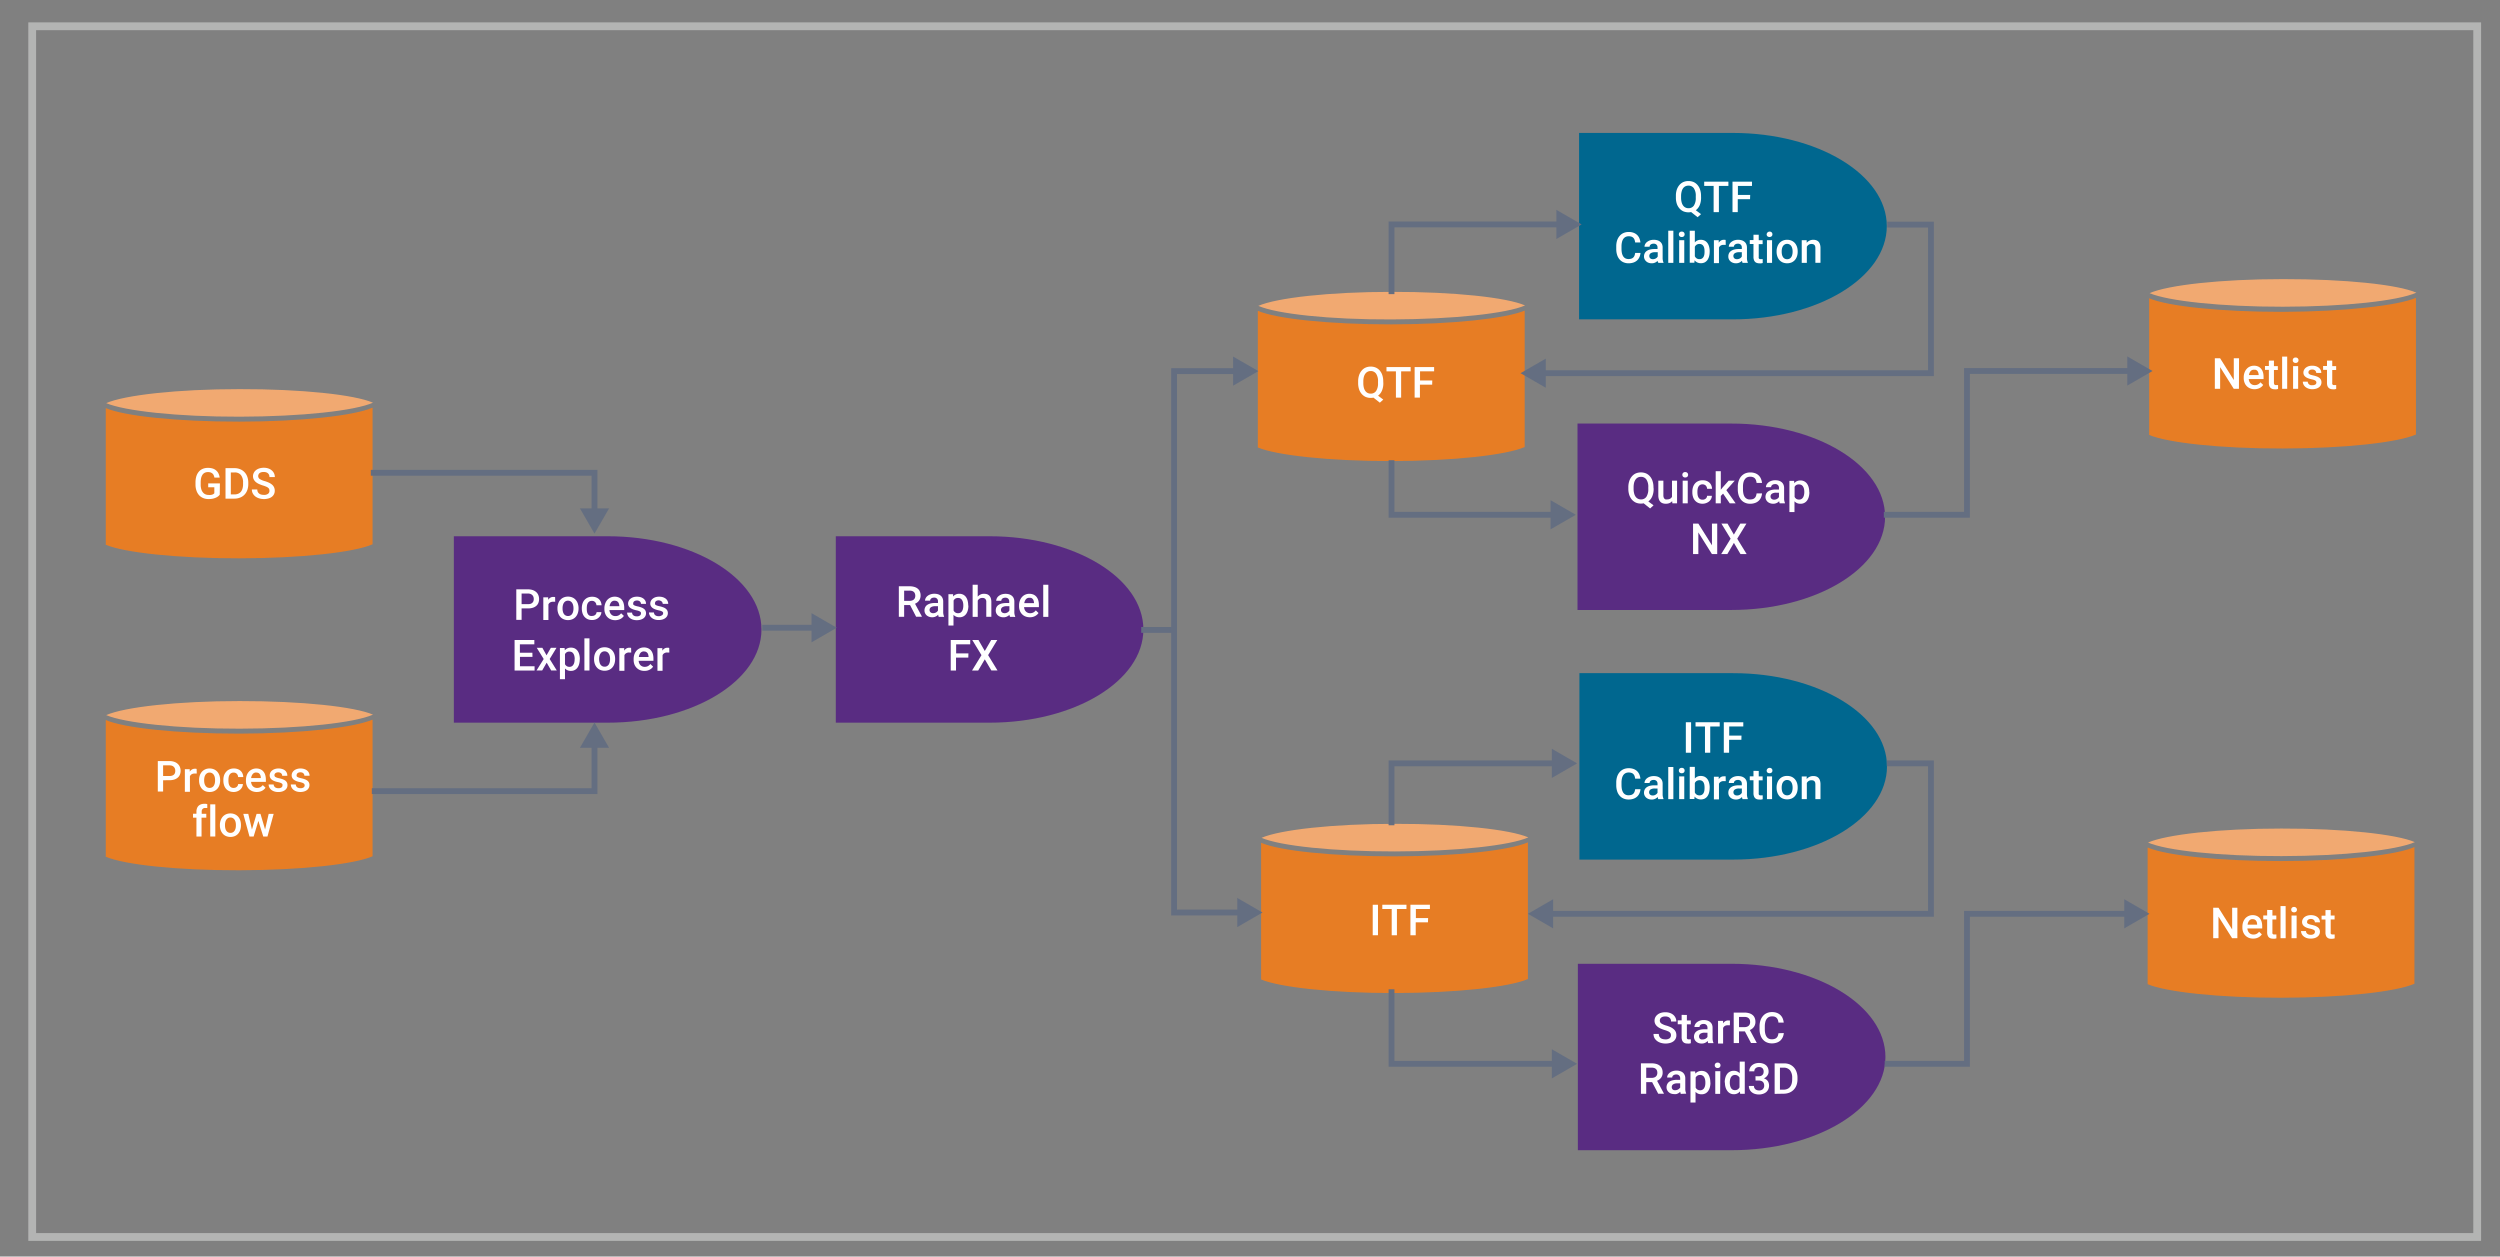 <svg id="Layer_1" data-name="Layer 1" xmlns="http://www.w3.org/2000/svg" viewBox="0 0 641.3 322.33"><rect x="0" y="0" width="641.3" height="322.33" fill="#808080" stroke="none"/><defs><style>.cls-1{fill:#e77d24;}.cls-2{fill:#f1a971;}.cls-3{fill:#fff;}.cls-4{fill:#592c82;}.cls-4,.cls-5{fill-rule:evenodd;}.cls-5{fill:#00678f;}.cls-6{fill:#646e81;}.cls-7{fill:#b3b4b3;}</style></defs><path class="cls-1" d="M356.89,83.21c-16,0-29.51-1.44-34.23-3.48l0,35.05c4.72,2,18.26,3.51,34.23,3.49s29.5-1.54,34.22-3.6l0-35C386.39,81.68,372.86,83.18,356.89,83.21Z"/><path class="cls-2" d="M357,74.87c-16,0-29.5,1.53-34.21,3.59C327.49,80.51,341,82,357,81.94s29.5-1.53,34.21-3.59C386.5,76.3,373,74.84,357,74.87Z"/><path class="cls-1" d="M357.72,219.67c-16,0-29.5-1.43-34.22-3.48l0,35.06c4.72,2,18.26,3.51,34.22,3.48s29.51-1.53,34.22-3.59l0-35.06C387.23,218.14,373.7,219.65,357.72,219.67Z"/><path class="cls-2" d="M357.82,211.33c-16,0-29.5,1.53-34.21,3.59,4.72,2.05,18.26,3.51,34.22,3.49s29.51-1.54,34.22-3.6C387.33,212.77,373.79,211.3,357.82,211.33Z"/><path class="cls-1" d="M61.35,108.16c-16,0-29.5-1.43-34.22-3.48l0,35.06c4.72,2,18.26,3.5,34.22,3.48s29.51-1.53,34.22-3.6l0-35.05C90.86,106.63,77.32,108.14,61.35,108.16Z"/><path class="cls-2" d="M61.45,99.82c-16,0-29.5,1.53-34.21,3.59,4.71,2,18.26,3.51,34.22,3.48S91,105.36,95.68,103.3C91,101.25,77.42,99.79,61.45,99.82Z"/><path class="cls-1" d="M61.35,188.19c-16,0-29.5-1.44-34.22-3.49l0,35.06c4.72,2.05,18.26,3.51,34.22,3.48s29.51-1.53,34.22-3.59l0-35.06C90.86,186.65,77.32,188.16,61.35,188.19Z"/><path class="cls-2" d="M61.45,179.84c-16,0-29.5,1.53-34.21,3.6,4.71,2,18.26,3.5,34.22,3.48s29.51-1.53,34.22-3.6C91,181.28,77.42,179.82,61.45,179.84Z"/><path class="cls-1" d="M585.53,80c-16,0-29.51-1.44-34.23-3.49l0,35.06c4.72,2,18.26,3.51,34.23,3.48s29.5-1.53,34.21-3.59l0-35.06C615,78.41,601.5,79.92,585.53,80Z"/><path class="cls-2" d="M585.62,71.6c-16,0-29.5,1.53-34.21,3.6,4.72,2,18.26,3.5,34.23,3.48s29.5-1.53,34.21-3.6C615.13,73,601.59,71.58,585.62,71.6Z"/><path class="cls-3" d="M56.37,126.9a2.67,2.67,0,0,1-.34.36,2.54,2.54,0,0,1-.57.36,4.43,4.43,0,0,1-.83.29,5.37,5.37,0,0,1-1.14.11,3.49,3.49,0,0,1-1.35-.25,3,3,0,0,1-1.06-.73,3.33,3.33,0,0,1-.68-1.18,4.62,4.62,0,0,1-.25-1.59v-.52a5.55,5.55,0,0,1,.22-1.59A3.4,3.4,0,0,1,51,121a2.65,2.65,0,0,1,1-.73,3.39,3.39,0,0,1,1.35-.25,3.92,3.92,0,0,1,1.25.18,2.52,2.52,0,0,1,.89.52,2.38,2.38,0,0,1,.58.79,3.58,3.58,0,0,1,.28,1H55a2.29,2.29,0,0,0-.17-.56,1.19,1.19,0,0,0-.3-.45,1.61,1.61,0,0,0-.49-.3,2,2,0,0,0-.68-.1,1.92,1.92,0,0,0-.83.17,1.55,1.55,0,0,0-.59.52,2.69,2.69,0,0,0-.35.84,5.48,5.48,0,0,0-.11,1.13v.53a4,4,0,0,0,.14,1.14,2.22,2.22,0,0,0,.4.83,1.66,1.66,0,0,0,.63.52,1.93,1.93,0,0,0,.85.18,3.45,3.45,0,0,0,.6,0,3.16,3.16,0,0,0,.42-.11,1.21,1.21,0,0,0,.28-.16,1.45,1.45,0,0,0,.18-.16v-1.53H53.41v-1h3Z"/><path class="cls-3" d="M57.85,127.91v-7.82h2.31a3.73,3.73,0,0,1,1.44.27,3,3,0,0,1,1.11.75,3.3,3.3,0,0,1,.72,1.17,4.4,4.4,0,0,1,.26,1.54v.38a4.4,4.4,0,0,1-.26,1.54,3.35,3.35,0,0,1-.72,1.16,3.06,3.06,0,0,1-1.14.75,3.85,3.85,0,0,1-1.47.26Zm1.36-6.72v5.64h.89a2.43,2.43,0,0,0,1-.18,1.81,1.81,0,0,0,.7-.52,2.23,2.23,0,0,0,.41-.83,3.72,3.72,0,0,0,.14-1.1v-.4a3,3,0,0,0-.55-1.94,2,2,0,0,0-1.61-.67Z"/><path class="cls-3" d="M69.12,125.9a1.32,1.32,0,0,0-.07-.42.76.76,0,0,0-.26-.34,1.71,1.71,0,0,0-.51-.3,5.82,5.82,0,0,0-.83-.3,8.21,8.21,0,0,1-1-.38,3.45,3.45,0,0,1-.82-.5,2.24,2.24,0,0,1-.53-.66,1.77,1.77,0,0,1-.2-.84,1.81,1.81,0,0,1,.21-.87,2,2,0,0,1,.56-.69,2.71,2.71,0,0,1,.88-.45,3.63,3.63,0,0,1,1.13-.16,3.36,3.36,0,0,1,1.18.19,2.52,2.52,0,0,1,.89.52,2.27,2.27,0,0,1,.56.75,2.24,2.24,0,0,1,.19.93H69.12a1.51,1.51,0,0,0-.09-.53,1.13,1.13,0,0,0-.27-.41,1.17,1.17,0,0,0-.46-.27,1.91,1.91,0,0,0-.66-.1,2.35,2.35,0,0,0-.63.08,1.23,1.23,0,0,0-.44.23.84.84,0,0,0-.25.34,1,1,0,0,0-.09.43.89.89,0,0,0,.41.73,4.52,4.52,0,0,0,1.26.53,8.08,8.08,0,0,1,1.14.43,3.36,3.36,0,0,1,.81.54,1.9,1.9,0,0,1,.47.67,2.06,2.06,0,0,1,.16.84,1.9,1.9,0,0,1-.76,1.56,2.48,2.48,0,0,1-.88.42,4.06,4.06,0,0,1-1.15.15,4.24,4.24,0,0,1-1.11-.15,3.27,3.27,0,0,1-1-.46,2.57,2.57,0,0,1-.7-.77,2.12,2.12,0,0,1-.27-1.09H66a1.55,1.55,0,0,0,.13.64,1.26,1.26,0,0,0,.36.43,1.48,1.48,0,0,0,.54.25,2.86,2.86,0,0,0,.67.08,1.69,1.69,0,0,0,1.07-.29A.93.93,0,0,0,69.12,125.9Z"/><path class="cls-3" d="M41.84,200.15v2.9H40.48v-7.82h3a3.53,3.53,0,0,1,1.21.19,2.38,2.38,0,0,1,.89.52,2.11,2.11,0,0,1,.56.79,2.64,2.64,0,0,1,.19,1,2.73,2.73,0,0,1-.19,1,1.93,1.93,0,0,1-.56.76,2.45,2.45,0,0,1-.89.48,4.11,4.11,0,0,1-1.21.17Zm0-1.09h1.64a1.93,1.93,0,0,0,.67-.1,1.21,1.21,0,0,0,.47-.27,1,1,0,0,0,.26-.42,1.61,1.61,0,0,0,.08-.54,1.59,1.59,0,0,0-.08-.53,1.17,1.17,0,0,0-.26-.44,1.31,1.31,0,0,0-.47-.32,1.92,1.92,0,0,0-.67-.11H41.84Z"/><path class="cls-3" d="M50.47,198.43l-.27,0h-.27a1.43,1.43,0,0,0-.76.18,1.17,1.17,0,0,0-.45.51v4h-1.3v-5.81h1.25l0,.65a1.77,1.77,0,0,1,.54-.55,1.41,1.41,0,0,1,.77-.21l.25,0a.64.64,0,0,1,.21.05Z"/><path class="cls-3" d="M51.07,200.09a3.68,3.68,0,0,1,.18-1.17,3,3,0,0,1,.53-.94,2.52,2.52,0,0,1,.85-.62,2.71,2.71,0,0,1,1.13-.23,2.81,2.81,0,0,1,1.15.23,2.52,2.52,0,0,1,.85.62,2.8,2.8,0,0,1,.53.94,3.68,3.68,0,0,1,.18,1.17v.12a3.68,3.68,0,0,1-.18,1.17,2.7,2.7,0,0,1-.53.94,2.52,2.52,0,0,1-.85.62,2.73,2.73,0,0,1-1.14.22,2.79,2.79,0,0,1-1.14-.22,2.52,2.52,0,0,1-.85-.62,2.87,2.87,0,0,1-.53-.94,3.68,3.68,0,0,1-.18-1.17Zm1.3.12a3.5,3.5,0,0,0,.08.74,2,2,0,0,0,.26.61,1.3,1.3,0,0,0,.43.41,1.4,1.4,0,0,0,1.26,0,1.33,1.33,0,0,0,.44-.41,2.23,2.23,0,0,0,.25-.61,3.5,3.5,0,0,0,.08-.74v-.12a3.47,3.47,0,0,0-.08-.73,2,2,0,0,0-.26-.61,1.24,1.24,0,0,0-.44-.41,1.14,1.14,0,0,0-.63-.16,1.12,1.12,0,0,0-.62.16,1.21,1.21,0,0,0-.43.41,2,2,0,0,0-.26.61,3.47,3.47,0,0,0-.08.73Z"/><path class="cls-3" d="M59.93,202.12a1.56,1.56,0,0,0,.44-.07,1.13,1.13,0,0,0,.61-.52.91.91,0,0,0,.1-.4h1.23a2,2,0,0,1-.2.79,2.29,2.29,0,0,1-.51.65,2.41,2.41,0,0,1-.75.43,2.45,2.45,0,0,1-.91.16,2.79,2.79,0,0,1-1.16-.23,2.26,2.26,0,0,1-.83-.63,2.58,2.58,0,0,1-.49-.93,3.77,3.77,0,0,1-.16-1.13v-.18a3.77,3.77,0,0,1,.16-1.13A2.58,2.58,0,0,1,58,198a2.23,2.23,0,0,1,.82-.63,2.66,2.66,0,0,1,1.17-.24,2.69,2.69,0,0,1,1,.17,2,2,0,0,1,.74.45,1.87,1.87,0,0,1,.48.69,2.32,2.32,0,0,1,.19.89H61.08a1.28,1.28,0,0,0-.09-.44,1.08,1.08,0,0,0-.59-.62,1.19,1.19,0,0,0-.47-.09,1.22,1.22,0,0,0-.66.17,1.15,1.15,0,0,0-.4.42,1.71,1.71,0,0,0-.21.6,4,4,0,0,0-.06.69v.18a3.85,3.85,0,0,0,.06.69,1.58,1.58,0,0,0,.21.6,1.18,1.18,0,0,0,.4.43A1.2,1.2,0,0,0,59.93,202.12Z"/><path class="cls-3" d="M65.87,203.16a3,3,0,0,1-1.16-.21,2.72,2.72,0,0,1-.88-.59,2.66,2.66,0,0,1-.55-.9,3.08,3.08,0,0,1-.19-1.11v-.21a3.77,3.77,0,0,1,.2-1.25,2.83,2.83,0,0,1,.56-.94,2.56,2.56,0,0,1,1.87-.82,2.51,2.51,0,0,1,1.1.22,2.06,2.06,0,0,1,.77.59,2.44,2.44,0,0,1,.46.91A4.16,4.16,0,0,1,68.2,200v.56H64.4a2,2,0,0,0,.15.62,1.51,1.51,0,0,0,.31.5,1.56,1.56,0,0,0,.47.32,1.51,1.51,0,0,0,.61.12,1.87,1.87,0,0,0,.85-.19,2.1,2.1,0,0,0,.62-.54l.7.68a2.5,2.5,0,0,1-.35.4,2.47,2.47,0,0,1-.48.35,3.06,3.06,0,0,1-.63.25A3.1,3.1,0,0,1,65.87,203.16Zm-.16-5a1.1,1.1,0,0,0-.86.38,2,2,0,0,0-.43,1.05h2.49v-.1a2.74,2.74,0,0,0-.08-.5,1.38,1.38,0,0,0-.21-.42.88.88,0,0,0-.36-.3A1.28,1.28,0,0,0,65.71,198.18Z"/><path class="cls-3" d="M72.46,201.47a.75.75,0,0,0,0-.26.52.52,0,0,0-.18-.22,1.39,1.39,0,0,0-.37-.2,4.43,4.43,0,0,0-.64-.17,4.75,4.75,0,0,1-.85-.24,2.91,2.91,0,0,1-.66-.35,1.54,1.54,0,0,1-.43-.49,1.34,1.34,0,0,1-.15-.64,1.48,1.48,0,0,1,.16-.68,1.68,1.68,0,0,1,.44-.56,2.19,2.19,0,0,1,.71-.38,2.75,2.75,0,0,1,.93-.15,3,3,0,0,1,1,.15,2,2,0,0,1,.73.39A1.69,1.69,0,0,1,73.7,199H72.39a1,1,0,0,0-.06-.33.87.87,0,0,0-.19-.28,1.16,1.16,0,0,0-.32-.2,1.52,1.52,0,0,0-.45-.07,1.44,1.44,0,0,0-.43.06,1.06,1.06,0,0,0-.3.16.69.69,0,0,0-.18.24.63.63,0,0,0-.06.27.53.53,0,0,0,.06.26.45.45,0,0,0,.19.2,1.52,1.52,0,0,0,.36.17,4.25,4.25,0,0,0,.58.16,6.25,6.25,0,0,1,.91.25,2.71,2.71,0,0,1,.68.35,1.37,1.37,0,0,1,.56,1.18,1.5,1.5,0,0,1-.16.7,1.6,1.6,0,0,1-.48.56,2.22,2.22,0,0,1-.74.36,3.3,3.3,0,0,1-1,.13,3.14,3.14,0,0,1-1.06-.17,2.5,2.5,0,0,1-.77-.44,2,2,0,0,1-.47-.62,1.78,1.78,0,0,1-.15-.71H70.2a1,1,0,0,0,.13.45,1,1,0,0,0,.27.3,1.18,1.18,0,0,0,.38.16,1.54,1.54,0,0,0,.43.05,1.32,1.32,0,0,0,.78-.19A.61.61,0,0,0,72.46,201.47Z"/><path class="cls-3" d="M78.15,201.47a.75.75,0,0,0-.05-.26.52.52,0,0,0-.18-.22,1.32,1.32,0,0,0-.38-.2,3.94,3.94,0,0,0-.63-.17,4.75,4.75,0,0,1-.85-.24,2.91,2.91,0,0,1-.66-.35,1.54,1.54,0,0,1-.43-.49,1.34,1.34,0,0,1-.15-.64,1.6,1.6,0,0,1,.15-.68,1.85,1.85,0,0,1,.45-.56,2.19,2.19,0,0,1,.71-.38,2.75,2.75,0,0,1,.93-.15,3,3,0,0,1,1,.15,2,2,0,0,1,.73.39,1.75,1.75,0,0,1,.46.59,1.63,1.63,0,0,1,.16.73H78.08a1,1,0,0,0-.06-.33.87.87,0,0,0-.19-.28,1.16,1.16,0,0,0-.32-.2,1.52,1.52,0,0,0-.45-.07,1.4,1.4,0,0,0-.43.06,1.06,1.06,0,0,0-.3.16.69.69,0,0,0-.18.24.63.63,0,0,0-.06.27.67.67,0,0,0,0,.26.52.52,0,0,0,.19.2,1.84,1.84,0,0,0,.37.17,4.25,4.25,0,0,0,.58.16,6.25,6.25,0,0,1,.91.25,2.89,2.89,0,0,1,.68.35,1.37,1.37,0,0,1,.56,1.18,1.4,1.4,0,0,1-.17.7,1.57,1.57,0,0,1-.47.56,2.32,2.32,0,0,1-.74.36,3.3,3.3,0,0,1-1,.13A3.14,3.14,0,0,1,76,203a2.5,2.5,0,0,1-.77-.44,2,2,0,0,1-.47-.62,1.79,1.79,0,0,1-.16-.71h1.27a.88.88,0,0,0,.13.45,1,1,0,0,0,.27.3,1.18,1.18,0,0,0,.38.16,1.54,1.54,0,0,0,.43.05,1.32,1.32,0,0,0,.78-.19A.61.61,0,0,0,78.15,201.47Z"/><path class="cls-3" d="M50.39,214.58v-4.84h-.88v-1h.88v-.55a2.31,2.31,0,0,1,.15-.86,1.7,1.7,0,0,1,.4-.63,1.94,1.94,0,0,1,.64-.38,2.57,2.57,0,0,1,.85-.13l.38,0,.36.08,0,1-.23,0h-.27a.84.84,0,0,0-.93.93v.55h1.18v1H51.7v4.84Z"/><path class="cls-3" d="M55.23,214.58h-1.3v-8.25h1.3Z"/><path class="cls-3" d="M56.41,211.62a3.42,3.42,0,0,1,.19-1.17,2.8,2.8,0,0,1,.53-.94,2.48,2.48,0,0,1,.84-.62,2.76,2.76,0,0,1,1.14-.23,2.8,2.8,0,0,1,1.14.23,2.43,2.43,0,0,1,.85.62,2.8,2.8,0,0,1,.53.94,3.68,3.68,0,0,1,.18,1.17v.11a3.7,3.7,0,0,1-.18,1.18,2.8,2.8,0,0,1-.53.94,2.43,2.43,0,0,1-.85.62,3,3,0,0,1-2.27,0,2.43,2.43,0,0,1-.85-.62,2.8,2.8,0,0,1-.53-.94,3.44,3.44,0,0,1-.19-1.18Zm1.31.11a3,3,0,0,0,.08.75,1.62,1.62,0,0,0,.25.6,1.18,1.18,0,0,0,.44.42,1.22,1.22,0,0,0,.63.15,1.21,1.21,0,0,0,.62-.15,1.26,1.26,0,0,0,.44-.42,2,2,0,0,0,.25-.6,3,3,0,0,0,.08-.75v-.11a2.87,2.87,0,0,0-.08-.73,2.11,2.11,0,0,0-.25-.61,1.6,1.6,0,0,0-.44-.42,1.28,1.28,0,0,0-.63-.15,1.22,1.22,0,0,0-.63.15,1.44,1.44,0,0,0-.43.42,1.67,1.67,0,0,0-.25.61,2.87,2.87,0,0,0-.08.73Z"/><path class="cls-3" d="M68,212.78l.92-4h1.28l-1.59,5.81H67.53l-1.25-4-1.22,4H64l-1.59-5.81h1.28l.94,4,1.19-4h1Z"/><path class="cls-3" d="M574.33,99.73H573l-3.49-5.55v5.55h-1.36V91.91h1.36l3.5,5.57V91.91h1.35Z"/><path class="cls-3" d="M578.34,99.84a2.89,2.89,0,0,1-1.16-.22,2.53,2.53,0,0,1-.87-.59,2.47,2.47,0,0,1-.55-.89,3.12,3.12,0,0,1-.2-1.11v-.22a3.47,3.47,0,0,1,.21-1.24,2.72,2.72,0,0,1,.56-.95,2.36,2.36,0,0,1,.83-.6,2.56,2.56,0,0,1,1-.21,2.71,2.71,0,0,1,1.11.21,2.06,2.06,0,0,1,.77.6,2.55,2.55,0,0,1,.46.9,4.23,4.23,0,0,1,.15,1.16v.56h-3.8a2.08,2.08,0,0,0,.14.62,1.64,1.64,0,0,0,.31.49,1.43,1.43,0,0,0,1.09.44,1.74,1.74,0,0,0,.84-.19,1.85,1.85,0,0,0,.62-.53l.7.67a2.11,2.11,0,0,1-.34.41,2.53,2.53,0,0,1-1.11.59A2.75,2.75,0,0,1,578.34,99.84Zm-.15-5a1.1,1.1,0,0,0-.87.37,1.94,1.94,0,0,0-.42,1h2.49v-.1a2,2,0,0,0-.09-.49,1.3,1.3,0,0,0-.2-.43,1.06,1.06,0,0,0-.37-.29A1.11,1.11,0,0,0,578.19,94.86Z"/><path class="cls-3" d="M583.31,92.5v1.42h1v1h-1v3.25a.93.93,0,0,0,.05.32.37.37,0,0,0,.12.19.34.34,0,0,0,.19.09.88.88,0,0,0,.24,0l.26,0,.2,0v1l-.36.09a3.49,3.49,0,0,1-.5,0,2,2,0,0,1-.6-.09,1.29,1.29,0,0,1-.48-.28,1.47,1.47,0,0,1-.31-.5,2.2,2.2,0,0,1-.11-.77V94.88h-1v-1h1V92.5Z"/><path class="cls-3" d="M586.71,99.73h-1.3V91.48h1.3Z"/><path class="cls-3" d="M588.14,92.41a.68.68,0,0,1,.19-.5.72.72,0,0,1,.54-.2.74.74,0,0,1,.55.2.68.68,0,0,1,.19.5.66.66,0,0,1-.19.49.74.74,0,0,1-.55.2.72.72,0,0,1-.54-.2A.66.66,0,0,1,588.14,92.41Zm1.38,7.32h-1.3V93.92h1.3Z"/><path class="cls-3" d="M594.2,98.15a.75.75,0,0,0-.05-.26.54.54,0,0,0-.18-.23,1.4,1.4,0,0,0-.37-.19,4.43,4.43,0,0,0-.64-.17,5.72,5.72,0,0,1-.85-.25,2.29,2.29,0,0,1-.66-.35,1.51,1.51,0,0,1-.43-.48,1.36,1.36,0,0,1-.15-.65,1.44,1.44,0,0,1,.16-.67,1.68,1.68,0,0,1,.44-.56,2.55,2.55,0,0,1,.71-.39,3,3,0,0,1,.93-.14,3.26,3.26,0,0,1,1,.14,2.41,2.41,0,0,1,.73.39,1.72,1.72,0,0,1,.46.59,1.66,1.66,0,0,1,.16.73h-1.3a.88.88,0,0,0-.07-.32.77.77,0,0,0-.19-.28,1,1,0,0,0-.32-.2,1.25,1.25,0,0,0-.45-.07,1.44,1.44,0,0,0-.43.06.86.86,0,0,0-.3.16.66.66,0,0,0-.18.23.67.67,0,0,0-.06.28.58.58,0,0,0,.06.26.51.51,0,0,0,.19.2,1.52,1.52,0,0,0,.36.17l.58.15a6.21,6.21,0,0,1,.91.26,2.41,2.41,0,0,1,.68.35,1.51,1.51,0,0,1,.42.49,1.59,1.59,0,0,1,.14.68,1.54,1.54,0,0,1-.16.71,1.69,1.69,0,0,1-.48.56,2.43,2.43,0,0,1-.74.36,3.61,3.61,0,0,1-1,.13,3,3,0,0,1-1-.17,2.46,2.46,0,0,1-.78-.45,2,2,0,0,1-.47-.62,1.73,1.73,0,0,1-.15-.7h1.26a1,1,0,0,0,.13.45.84.84,0,0,0,.27.29,1.19,1.19,0,0,0,.38.17,2,2,0,0,0,.43,0,1.32,1.32,0,0,0,.78-.2A.6.6,0,0,0,594.2,98.15Z"/><path class="cls-3" d="M598.27,92.5v1.42h1v1h-1v3.25a1,1,0,0,0,0,.32.44.44,0,0,0,.12.19.37.37,0,0,0,.19.09,1,1,0,0,0,.25,0l.26,0,.19,0v1l-.36.09a3.37,3.37,0,0,1-.5,0,1.87,1.87,0,0,1-.59-.09,1.15,1.15,0,0,1-.48-.28,1.35,1.35,0,0,1-.32-.5,2.46,2.46,0,0,1-.11-.77V94.88h-1v-1h1V92.5Z"/><path class="cls-4" d="M116.42,137.56h39.45c21.79,0,39.46,10.7,39.46,23.91s-17.67,23.91-39.46,23.91H116.42Z"/><path class="cls-3" d="M133.8,156.07V159h-1.36v-7.82h3a3.71,3.71,0,0,1,1.21.18,2.84,2.84,0,0,1,.9.52,2.17,2.17,0,0,1,.55.79,2.78,2.78,0,0,1,0,2,2,2,0,0,1-.55.76,2.59,2.59,0,0,1-.9.48,4,4,0,0,1-1.21.16Zm0-1.09h1.63a2.29,2.29,0,0,0,.68-.09,1.32,1.32,0,0,0,.46-.28,1.17,1.17,0,0,0,.27-.42,1.78,1.78,0,0,0,.08-.53,1.84,1.84,0,0,0-.08-.53,1.29,1.29,0,0,0-.27-.45,1.38,1.38,0,0,0-.46-.31,1.76,1.76,0,0,0-.68-.12H133.8Z"/><path class="cls-3" d="M142.42,154.36a2.3,2.3,0,0,0-.26,0h-.27a1.46,1.46,0,0,0-.77.18,1.12,1.12,0,0,0-.44.5v4h-1.31v-5.81h1.25l0,.65a1.73,1.73,0,0,1,.55-.56,1.43,1.43,0,0,1,.76-.2l.26,0,.21.06Z"/><path class="cls-3" d="M143,156a3.42,3.42,0,0,1,.19-1.17,2.7,2.7,0,0,1,.53-.94,2.36,2.36,0,0,1,.84-.62,2.8,2.8,0,0,1,1.14-.23,2.76,2.76,0,0,1,1.14.23,2.31,2.31,0,0,1,.85.62,2.7,2.7,0,0,1,.53.94,3.68,3.68,0,0,1,.19,1.17v.11a3.69,3.69,0,0,1-.19,1.18,2.8,2.8,0,0,1-.53.94,2.33,2.33,0,0,1-.84.61,2.8,2.8,0,0,1-1.14.23,2.73,2.73,0,0,1-1.14-.23,2.29,2.29,0,0,1-.85-.61,2.8,2.8,0,0,1-.53-.94,3.44,3.44,0,0,1-.19-1.18Zm1.31.11a3,3,0,0,0,.08.74,1.78,1.78,0,0,0,.25.61,1.15,1.15,0,0,0,.44.41,1.28,1.28,0,0,0,.63.15,1.21,1.21,0,0,0,.62-.15,1.15,1.15,0,0,0,.44-.41,1.78,1.78,0,0,0,.25-.61,2.94,2.94,0,0,0,.09-.74V156a2.86,2.86,0,0,0-.09-.73,1.86,1.86,0,0,0-.25-.61,1.47,1.47,0,0,0-.44-.42,1.28,1.28,0,0,0-.63-.15,1.25,1.25,0,0,0-.63.15,1.44,1.44,0,0,0-.43.42,1.86,1.86,0,0,0-.25.61,2.87,2.87,0,0,0-.08.73Z"/><path class="cls-3" d="M151.88,158a1.33,1.33,0,0,0,.45-.07,1.27,1.27,0,0,0,.36-.2,1,1,0,0,0,.24-.32.88.88,0,0,0,.11-.39h1.23a1.82,1.82,0,0,1-.21.79,2.25,2.25,0,0,1-.51.64,2.38,2.38,0,0,1-.74.44,2.76,2.76,0,0,1-.91.16,2.81,2.81,0,0,1-1.17-.23,2.5,2.5,0,0,1-.83-.63,2.76,2.76,0,0,1-.49-.93,4.17,4.17,0,0,1-.16-1.13V156a4.17,4.17,0,0,1,.16-1.13,2.76,2.76,0,0,1,.49-.93,2.5,2.5,0,0,1,.83-.63,2.79,2.79,0,0,1,1.16-.23,2.69,2.69,0,0,1,1,.16,2.19,2.19,0,0,1,.74.45,2.16,2.16,0,0,1,.49.7,2.47,2.47,0,0,1,.19.88H153a1.34,1.34,0,0,0-.1-.44,1.13,1.13,0,0,0-.58-.61,1.21,1.21,0,0,0-.48-.09,1.18,1.18,0,0,0-.65.16,1.21,1.21,0,0,0-.41.43,1.77,1.77,0,0,0-.21.6,5.19,5.19,0,0,0-.05.68v.19a5.09,5.09,0,0,0,.05.69,1.94,1.94,0,0,0,.21.6,1.18,1.18,0,0,0,.41.42A1.16,1.16,0,0,0,151.88,158Z"/><path class="cls-3" d="M157.82,159.09a2.89,2.89,0,0,1-1.16-.22,2.53,2.53,0,0,1-.87-.59,2.47,2.47,0,0,1-.55-.89,3.12,3.12,0,0,1-.2-1.11v-.22a3.47,3.47,0,0,1,.21-1.24,2.86,2.86,0,0,1,.55-.95,2.49,2.49,0,0,1,.84-.6,2.56,2.56,0,0,1,1-.21,2.63,2.63,0,0,1,1.1.21,2,2,0,0,1,.78.6,2.54,2.54,0,0,1,.45.9,4.22,4.22,0,0,1,.16,1.16v.56h-3.8a2.08,2.08,0,0,0,.14.62,1.64,1.64,0,0,0,.31.49,1.54,1.54,0,0,0,.47.33,1.56,1.56,0,0,0,.62.11,1.74,1.74,0,0,0,.84-.19,2,2,0,0,0,.62-.53l.7.67a2.11,2.11,0,0,1-.34.41,2.53,2.53,0,0,1-1.11.59A2.75,2.75,0,0,1,157.82,159.09Zm-.15-5a1.1,1.1,0,0,0-.87.37,1.94,1.94,0,0,0-.42,1.05h2.49v-.1a2,2,0,0,0-.09-.49,1.3,1.3,0,0,0-.2-.43,1.06,1.06,0,0,0-.37-.29A1.13,1.13,0,0,0,157.67,154.11Z"/><path class="cls-3" d="M164.41,157.4a.75.75,0,0,0,0-.26.54.54,0,0,0-.18-.23,1.49,1.49,0,0,0-.38-.19,4.1,4.1,0,0,0-.64-.17,6.1,6.1,0,0,1-.85-.25,2.58,2.58,0,0,1-.66-.35,1.47,1.47,0,0,1-.42-.48,1.36,1.36,0,0,1-.16-.65,1.57,1.57,0,0,1,.16-.67,1.59,1.59,0,0,1,.45-.56,2.29,2.29,0,0,1,.71-.39,3,3,0,0,1,.93-.14,3.2,3.2,0,0,1,1,.14,2.47,2.47,0,0,1,.74.39,1.85,1.85,0,0,1,.46.59,1.8,1.8,0,0,1,.15.73h-1.3a.87.87,0,0,0-.06-.32.93.93,0,0,0-.52-.48,1.2,1.2,0,0,0-.44-.07,1.35,1.35,0,0,0-.43.06.86.86,0,0,0-.3.16.56.56,0,0,0-.18.23.67.67,0,0,0-.06.28.58.58,0,0,0,0,.26.59.59,0,0,0,.19.2,1.61,1.61,0,0,0,.37.17,5.92,5.92,0,0,0,.58.15,5.73,5.73,0,0,1,.9.26,2.29,2.29,0,0,1,.68.35,1.3,1.3,0,0,1,.42.49,1.45,1.45,0,0,1,.15.68,1.55,1.55,0,0,1-.17.71,1.78,1.78,0,0,1-.47.56,2.61,2.61,0,0,1-.75.36,3.59,3.59,0,0,1-1,.13,3.14,3.14,0,0,1-1.06-.17,2.41,2.41,0,0,1-.77-.45,1.73,1.73,0,0,1-.47-.62,1.59,1.59,0,0,1-.16-.7h1.27a1,1,0,0,0,.12.45.78.78,0,0,0,.28.29,1.14,1.14,0,0,0,.37.17,2,2,0,0,0,.43.05,1.35,1.35,0,0,0,.79-.2A.62.62,0,0,0,164.41,157.4Z"/><path class="cls-3" d="M170.1,157.4a.75.75,0,0,0,0-.26.54.54,0,0,0-.18-.23,1.49,1.49,0,0,0-.38-.19,4.1,4.1,0,0,0-.64-.17,6.1,6.1,0,0,1-.85-.25,2.43,2.43,0,0,1-.66-.35,1.47,1.47,0,0,1-.42-.48,1.25,1.25,0,0,1-.16-.65,1.44,1.44,0,0,1,.16-.67,1.59,1.59,0,0,1,.45-.56,2.29,2.29,0,0,1,.71-.39,2.93,2.93,0,0,1,.93-.14,3.24,3.24,0,0,1,1,.14,2.59,2.59,0,0,1,.74.39,1.69,1.69,0,0,1,.45.59,1.66,1.66,0,0,1,.16.73H170a.71.71,0,0,0-.07-.32.67.67,0,0,0-.19-.28.87.87,0,0,0-.32-.2A1.2,1.2,0,0,0,169,154a1.35,1.35,0,0,0-.43.06.91.91,0,0,0-.31.16.6.6,0,0,0-.23.51.58.58,0,0,0,0,.26.51.51,0,0,0,.19.2,1.43,1.43,0,0,0,.37.17,5.25,5.25,0,0,0,.58.15,6.06,6.06,0,0,1,.9.26,2.29,2.29,0,0,1,.68.35,1.51,1.51,0,0,1,.42.49,1.45,1.45,0,0,1,.15.68,1.55,1.55,0,0,1-.17.71,1.69,1.69,0,0,1-.48.56,2.43,2.43,0,0,1-.74.36,3.61,3.61,0,0,1-1,.13,3.08,3.08,0,0,1-1.05-.17,2.3,2.3,0,0,1-.77-.45,1.73,1.73,0,0,1-.47-.62,1.59,1.59,0,0,1-.16-.7h1.27a1,1,0,0,0,.12.45.84.84,0,0,0,.27.29,1.19,1.19,0,0,0,.38.17,2,2,0,0,0,.43.05,1.32,1.32,0,0,0,.78-.2A.6.6,0,0,0,170.1,157.4Z"/><path class="cls-3" d="M136.59,168.5h-3.21v2.41h3.75V172H132v-7.82h5.07v1.1h-3.71v2.16h3.21Z"/><path class="cls-3" d="M140.2,168.1l1.1-1.92h1.45L141,169.05l1.83,2.94h-1.44l-1.16-2-1.15,2h-1.45l1.84-2.94-1.78-2.87h1.44Z"/><path class="cls-3" d="M148.72,169.15a4.36,4.36,0,0,1-.15,1.17,2.81,2.81,0,0,1-.43.94,2,2,0,0,1-1.67.84,2.16,2.16,0,0,1-.88-.16,1.9,1.9,0,0,1-.66-.47v2.76h-1.3v-8h1.2l.06.59a1.84,1.84,0,0,1,.66-.51,2.13,2.13,0,0,1,.9-.18,2.21,2.21,0,0,1,1,.21,2,2,0,0,1,.71.61,2.85,2.85,0,0,1,.43.93,4.5,4.5,0,0,1,.15,1.21Zm-1.3-.11a2.9,2.9,0,0,0-.08-.74,1.8,1.8,0,0,0-.24-.6,1.15,1.15,0,0,0-.41-.41,1.17,1.17,0,0,0-.61-.14,1.17,1.17,0,0,0-1.15.66v2.57a1.31,1.31,0,0,0,.44.49,1.25,1.25,0,0,0,.72.19,1.11,1.11,0,0,0,1-.57,1.77,1.77,0,0,0,.24-.61,3.41,3.41,0,0,0,.07-.73Z"/><path class="cls-3" d="M151.21,172h-1.3v-8.25h1.3Z"/><path class="cls-3" d="M152.39,169a3.7,3.7,0,0,1,.18-1.18,3,3,0,0,1,.54-.94,2.48,2.48,0,0,1,.84-.62,2.76,2.76,0,0,1,1.14-.22,2.79,2.79,0,0,1,1.14.22,2.43,2.43,0,0,1,.85.62,2.8,2.8,0,0,1,.53.94,3.7,3.7,0,0,1,.18,1.18v.11a3.68,3.68,0,0,1-.18,1.17,2.62,2.62,0,0,1-.53.94,2.31,2.31,0,0,1-.85.62,3,3,0,0,1-2.27,0,2.31,2.31,0,0,1-.85-.62,2.79,2.79,0,0,1-.54-.94,3.68,3.68,0,0,1-.18-1.17Zm1.3.11a2.94,2.94,0,0,0,.09.74,1.74,1.74,0,0,0,.25.61,1.24,1.24,0,0,0,.44.41,1.22,1.22,0,0,0,.63.15,1.21,1.21,0,0,0,.62-.15,1.33,1.33,0,0,0,.44-.41,2.23,2.23,0,0,0,.25-.61,3,3,0,0,0,.08-.74V169a3,3,0,0,0-.08-.74,1.82,1.82,0,0,0-.26-.6,1.23,1.23,0,0,0-.43-.42,1.28,1.28,0,0,0-.63-.16,1.21,1.21,0,0,0-1.06.58,1.62,1.62,0,0,0-.25.6,2.94,2.94,0,0,0-.09.74Z"/><path class="cls-3" d="M161.92,167.38l-.26,0h-.27a1.35,1.35,0,0,0-.77.19,1.07,1.07,0,0,0-.44.5v4h-1.31v-5.81h1.25l0,.65a1.7,1.7,0,0,1,.55-.55,1.35,1.35,0,0,1,.76-.2,1.23,1.23,0,0,1,.26,0,1.13,1.13,0,0,1,.2.05Z"/><path class="cls-3" d="M165.32,172.1a3.07,3.07,0,0,1-1.16-.21,2.68,2.68,0,0,1-.87-.59,2.64,2.64,0,0,1-.56-.89,3.42,3.42,0,0,1-.19-1.12v-.21a3.81,3.81,0,0,1,.2-1.25,3,3,0,0,1,.56-.94,2.49,2.49,0,0,1,.84-.6,2.53,2.53,0,0,1,1-.21,2.63,2.63,0,0,1,1.1.21,2.1,2.1,0,0,1,.78.59,2.67,2.67,0,0,1,.45.91,4.21,4.21,0,0,1,.15,1.15v.56h-3.79a1.82,1.82,0,0,0,.14.63,1.64,1.64,0,0,0,.31.49,1.7,1.7,0,0,0,.47.32,1.52,1.52,0,0,0,.62.12,1.74,1.74,0,0,0,.84-.19,2,2,0,0,0,.62-.54l.7.68a2.49,2.49,0,0,1-.34.4,2.27,2.27,0,0,1-.49.35,2.68,2.68,0,0,1-.62.25A3.24,3.24,0,0,1,165.32,172.1Zm-.15-5a1.11,1.11,0,0,0-.87.38,1.94,1.94,0,0,0-.42,1.05h2.49v-.1a2.75,2.75,0,0,0-.09-.5,1.17,1.17,0,0,0-.2-.42,1.22,1.22,0,0,0-.37-.3A1.27,1.27,0,0,0,165.17,167.12Z"/><path class="cls-3" d="M171.7,167.38l-.26,0h-.27a1.37,1.37,0,0,0-.77.19,1.12,1.12,0,0,0-.44.5v4h-1.31v-5.81h1.25l0,.65a1.7,1.7,0,0,1,.55-.55,1.35,1.35,0,0,1,.76-.2,1.23,1.23,0,0,1,.26,0,1.13,1.13,0,0,1,.2.05Z"/><path class="cls-3" d="M354.85,98.28a4.7,4.7,0,0,1-.35,1.92,3.1,3.1,0,0,1-1,1.3l1.34,1-.88.8L352.31,102a3.08,3.08,0,0,1-.7.07,3.29,3.29,0,0,1-1.31-.26,3,3,0,0,1-1-.76,3.36,3.36,0,0,1-.67-1.19,5,5,0,0,1-.24-1.6v-.4a5,5,0,0,1,.24-1.6,3.49,3.49,0,0,1,.67-1.2,2.73,2.73,0,0,1,1-.76,3.13,3.13,0,0,1,1.31-.26,3.19,3.19,0,0,1,1.33.26,2.77,2.77,0,0,1,1,.76,3.48,3.48,0,0,1,.66,1.2,5,5,0,0,1,.23,1.6Zm-1.36-.41a3.37,3.37,0,0,0-.49-2,1.63,1.63,0,0,0-1.4-.69,1.66,1.66,0,0,0-.78.18,1.69,1.69,0,0,0-.59.51,2.5,2.5,0,0,0-.38.84,4.52,4.52,0,0,0-.13,1.16v.41a4.57,4.57,0,0,0,.13,1.16,2.51,2.51,0,0,0,.38.84,1.61,1.61,0,0,0,1.38.69,1.6,1.6,0,0,0,1.39-.68,3.43,3.43,0,0,0,.49-2Z"/><path class="cls-3" d="M361.86,95.26h-2.44V102h-1.34V95.26h-2.42v-1.1h6.2Z"/><path class="cls-3" d="M367.38,98.67h-3.14V102h-1.36V94.16h5v1.1h-3.61v2.33h3.14Z"/><path class="cls-4" d="M404.66,108.65h39.45c21.79,0,39.45,10.71,39.45,23.91s-17.66,23.91-39.45,23.91H404.66Z"/><path class="cls-3" d="M424.19,125.41a4.78,4.78,0,0,1-.36,1.93,3.13,3.13,0,0,1-1,1.29l1.34,1-.88.8-1.66-1.32a3.23,3.23,0,0,1-.71.07,3.16,3.16,0,0,1-1.31-.26,3.07,3.07,0,0,1-1-.75,3.67,3.67,0,0,1-.67-1.2,5,5,0,0,1-.24-1.6V125a5,5,0,0,1,.24-1.6,3.49,3.49,0,0,1,.67-1.2,2.85,2.85,0,0,1,1-.76,3.48,3.48,0,0,1,2.64,0,2.88,2.88,0,0,1,1,.76,3.32,3.32,0,0,1,.66,1.2,5,5,0,0,1,.24,1.6Zm-1.37-.41a3.37,3.37,0,0,0-.49-2,1.62,1.62,0,0,0-1.4-.68,1.66,1.66,0,0,0-.78.17,1.69,1.69,0,0,0-.59.51,2.71,2.71,0,0,0-.38.84,5.08,5.08,0,0,0-.13,1.16v.41a4.5,4.5,0,0,0,.14,1.16,2.47,2.47,0,0,0,.38.85,1.6,1.6,0,0,0,.59.51,1.66,1.66,0,0,0,.78.18,1.61,1.61,0,0,0,1.4-.69,3.51,3.51,0,0,0,.48-2Z"/><path class="cls-3" d="M428.94,128.55a1.91,1.91,0,0,1-.68.5,2.48,2.48,0,0,1-.95.17,2.37,2.37,0,0,1-.78-.12,1.44,1.44,0,0,1-.61-.38,1.7,1.7,0,0,1-.39-.67,3.15,3.15,0,0,1-.14-1V123.3h1.3v3.77a1.56,1.56,0,0,0,.08.53.88.88,0,0,0,.2.33.74.74,0,0,0,.29.18,1.34,1.34,0,0,0,.35,0,1.63,1.63,0,0,0,.82-.18,1.19,1.19,0,0,0,.47-.5V123.3h1.3v5.82H429Z"/><path class="cls-3" d="M431.56,121.8a.66.66,0,0,1,.19-.5.68.68,0,0,1,.54-.2.7.7,0,0,1,.55.2.66.66,0,0,1,.19.5.67.67,0,0,1-.19.49.74.74,0,0,1-.55.19.71.71,0,0,1-.54-.19A.67.67,0,0,1,431.56,121.8Zm1.38,7.32h-1.3V123.3h1.3Z"/><path class="cls-3" d="M436.75,128.18a1.23,1.23,0,0,0,.44-.07,1.25,1.25,0,0,0,.36-.2,1.11,1.11,0,0,0,.25-.32.88.88,0,0,0,.1-.4h1.23a1.78,1.78,0,0,1-.2.79,2.16,2.16,0,0,1-.51.65,2.78,2.78,0,0,1-2.82.36,2.26,2.26,0,0,1-.83-.63,2.58,2.58,0,0,1-.49-.93,3.75,3.75,0,0,1-.16-1.12v-.19a3.81,3.81,0,0,1,.16-1.13,2.76,2.76,0,0,1,.49-.93,2.26,2.26,0,0,1,.83-.63,2.58,2.58,0,0,1,1.16-.23,2.69,2.69,0,0,1,1,.16,2.29,2.29,0,0,1,.74.45,1.87,1.87,0,0,1,.48.69,2.36,2.36,0,0,1,.19.89H437.9a1.08,1.08,0,0,0-.09-.44,1.1,1.1,0,0,0-.23-.37,1.13,1.13,0,0,0-.36-.24,1.16,1.16,0,0,0-.47-.1,1.22,1.22,0,0,0-.66.17,1.24,1.24,0,0,0-.4.42,1.91,1.91,0,0,0-.21.61,3.82,3.82,0,0,0-.06.68v.19a4,4,0,0,0,.06.69,1.94,1.94,0,0,0,.21.6,1.24,1.24,0,0,0,.4.42A1.2,1.2,0,0,0,436.75,128.18Z"/><path class="cls-3" d="M442,126.62l-.58.6v1.9h-1.31v-8.25h1.31v4.75l.41-.51,1.6-1.81H445l-2.16,2.43,2.39,3.39h-1.51Z"/><path class="cls-3" d="M452,126.57a3.59,3.59,0,0,1-.27,1.06,2.55,2.55,0,0,1-1.53,1.39,3.57,3.57,0,0,1-1.27.2,3,3,0,0,1-1.3-.26,2.81,2.81,0,0,1-1-.74,3.5,3.5,0,0,1-.63-1.16,4.92,4.92,0,0,1-.22-1.53v-.64a4.8,4.8,0,0,1,.23-1.52,3.3,3.3,0,0,1,.64-1.17,3,3,0,0,1,1-.75,3.36,3.36,0,0,1,1.33-.26,3.62,3.62,0,0,1,1.24.2,2.51,2.51,0,0,1,1.49,1.41,3.44,3.44,0,0,1,.28,1.08H450.6a3.15,3.15,0,0,0-.15-.67,1.46,1.46,0,0,0-.29-.5,1.25,1.25,0,0,0-.49-.31,2,2,0,0,0-.72-.11,1.89,1.89,0,0,0-.81.17,1.55,1.55,0,0,0-.57.51,2.31,2.31,0,0,0-.35.81,4.6,4.6,0,0,0-.11,1.1v.65a5,5,0,0,0,.1,1.06,2.64,2.64,0,0,0,.31.82,1.54,1.54,0,0,0,1.37.72,2.6,2.6,0,0,0,.74-.1,1.26,1.26,0,0,0,.81-.79,2.63,2.63,0,0,0,.16-.67Z"/><path class="cls-3" d="M456.54,129.12a.81.81,0,0,1-.09-.25l-.06-.3a2.43,2.43,0,0,1-.29.26,2,2,0,0,1-.35.2,1.8,1.8,0,0,1-.41.14,1.86,1.86,0,0,1-.48.05,2.32,2.32,0,0,1-.8-.13,2,2,0,0,1-.62-.36,1.69,1.69,0,0,1-.41-.55,1.62,1.62,0,0,1-.15-.69,1.84,1.84,0,0,1,.18-.83,1.64,1.64,0,0,1,.51-.6,2.75,2.75,0,0,1,.83-.37,4.75,4.75,0,0,1,1.12-.12h.82v-.39a.91.91,0,0,0-1-1,1.42,1.42,0,0,0-.42.06,1.09,1.09,0,0,0-.32.17.82.82,0,0,0-.2.25.67.67,0,0,0-.07.31H453a1.41,1.41,0,0,1,.17-.66,1.87,1.87,0,0,1,.48-.57,2.38,2.38,0,0,1,.76-.4,3,3,0,0,1,1-.15,3.21,3.21,0,0,1,.9.12,2.15,2.15,0,0,1,.72.38,1.68,1.68,0,0,1,.46.62,2.16,2.16,0,0,1,.17.88v2.57a2.89,2.89,0,0,0,.22,1.25v.1Zm-1.44-.94a1.54,1.54,0,0,0,.43-.06,1.39,1.39,0,0,0,.35-.16,1.24,1.24,0,0,0,.28-.22,1.35,1.35,0,0,0,.18-.26v-1.09h-.7a1.91,1.91,0,0,0-1.09.25.83.83,0,0,0-.37.71.88.88,0,0,0,.06.33.68.68,0,0,0,.18.26.77.77,0,0,0,.29.17A.94.94,0,0,0,455.1,128.18Z"/><path class="cls-3" d="M464.14,126.27a4.49,4.49,0,0,1-.15,1.18,2.85,2.85,0,0,1-.43.93,2.1,2.1,0,0,1-.71.62,2,2,0,0,1-1,.22,2.14,2.14,0,0,1-.87-.16,1.9,1.9,0,0,1-.66-.47v2.76h-1.3v-8h1.2l.05.6a1.87,1.87,0,0,1,.67-.52,2.06,2.06,0,0,1,.9-.18,2,2,0,0,1,1.69.82,2.85,2.85,0,0,1,.43.93,4.56,4.56,0,0,1,.15,1.21Zm-1.3-.11a3.5,3.5,0,0,0-.08-.74,1.8,1.8,0,0,0-.24-.6,1.24,1.24,0,0,0-.41-.41,1.49,1.49,0,0,0-1.32,0,1.31,1.31,0,0,0-.44.49v2.57a1.42,1.42,0,0,0,.44.5,1.28,1.28,0,0,0,.72.18,1.17,1.17,0,0,0,.61-.15,1.27,1.27,0,0,0,.41-.42,2,2,0,0,0,.23-.61,3.4,3.4,0,0,0,.08-.73Z"/><path class="cls-3" d="M440.5,142.13h-1.36l-3.48-5.55v5.55H434.3v-7.82h1.36l3.49,5.57v-5.57h1.35Z"/><path class="cls-3" d="M444.77,137.14l1.65-2.83H448l-2.37,3.88,2.42,3.94h-1.58l-1.69-2.87-1.68,2.87h-1.58l2.42-3.94-2.37-3.88h1.57Z"/><path class="cls-5" d="M405.06,34.1h39.45C466.3,34.1,484,44.81,484,58S466.3,81.92,444.51,81.92H405.06Z"/><path class="cls-3" d="M436.36,50.71a5,5,0,0,1-.35,1.93,3.23,3.23,0,0,1-1,1.29l1.34,1-.88.79-1.66-1.32a3.5,3.5,0,0,1-2-.19,2.91,2.91,0,0,1-1-.75,3.51,3.51,0,0,1-.68-1.2,5,5,0,0,1-.23-1.6v-.4a5,5,0,0,1,.23-1.6,3.67,3.67,0,0,1,.67-1.2,2.93,2.93,0,0,1,1-.76,3.33,3.33,0,0,1,1.31-.26,3.41,3.41,0,0,1,1.34.26,2.85,2.85,0,0,1,1,.76,3.32,3.32,0,0,1,.66,1.2,5,5,0,0,1,.24,1.6ZM435,50.3a3.37,3.37,0,0,0-.49-2,1.61,1.61,0,0,0-1.4-.68,1.79,1.79,0,0,0-.78.17,1.69,1.69,0,0,0-.59.51,2.46,2.46,0,0,0-.37.85,4.42,4.42,0,0,0-.14,1.15v.41a4.5,4.5,0,0,0,.14,1.16,2.47,2.47,0,0,0,.38.85,1.6,1.6,0,0,0,.59.51,1.66,1.66,0,0,0,.78.18,1.61,1.61,0,0,0,1.4-.69,3.51,3.51,0,0,0,.48-2Z"/><path class="cls-3" d="M443.37,47.69h-2.44v6.73h-1.35V47.69h-2.42V46.6h6.21Z"/><path class="cls-3" d="M448.92,51.1h-3.15v3.32h-1.35V46.6h5v1.09h-3.61V50h3.15Z"/><path class="cls-3" d="M420.82,64.89a3.12,3.12,0,0,1-.27,1.06,2.61,2.61,0,0,1-.59.84,2.7,2.7,0,0,1-.93.55,3.8,3.8,0,0,1-1.27.2,3.26,3.26,0,0,1-1.31-.26,2.69,2.69,0,0,1-1-.74,3.17,3.17,0,0,1-.63-1.16,4.92,4.92,0,0,1-.22-1.53v-.64a4.92,4.92,0,0,1,.22-1.53,3.36,3.36,0,0,1,.65-1.16,2.68,2.68,0,0,1,1-.75,3.19,3.19,0,0,1,1.33-.26,3.4,3.4,0,0,1,1.24.2,2.63,2.63,0,0,1,.91.56,2.57,2.57,0,0,1,.58.85,3.72,3.72,0,0,1,.27,1.08h-1.35a3.15,3.15,0,0,0-.15-.67,1.39,1.39,0,0,0-.3-.5,1.31,1.31,0,0,0-.49-.32,2.09,2.09,0,0,0-.71-.1,1.73,1.73,0,0,0-.81.17,1.66,1.66,0,0,0-.58.51,2.3,2.3,0,0,0-.34.81,4.57,4.57,0,0,0-.12,1.1v.65a5.7,5.7,0,0,0,.1,1.06,2.65,2.65,0,0,0,.32.82,1.55,1.55,0,0,0,.55.53,1.74,1.74,0,0,0,.82.19,2.26,2.26,0,0,0,.74-.11,1.2,1.2,0,0,0,.5-.3,1.29,1.29,0,0,0,.31-.49,2.9,2.9,0,0,0,.16-.66Z"/><path class="cls-3" d="M425.38,67.43q0-.11-.09-.24t-.06-.3a1.8,1.8,0,0,1-.29.25,1.94,1.94,0,0,1-.34.21,1.88,1.88,0,0,1-.42.14,2.42,2.42,0,0,1-.47.05,2.28,2.28,0,0,1-.8-.13,1.78,1.78,0,0,1-.63-.37,1.72,1.72,0,0,1-.41-.55,1.57,1.57,0,0,1-.15-.68,1.81,1.81,0,0,1,.18-.83,1.58,1.58,0,0,1,.52-.6,2.35,2.35,0,0,1,.83-.37,4.72,4.72,0,0,1,1.12-.13h.82V63.5a1,1,0,0,0-.25-.72,1,1,0,0,0-.77-.27,1.33,1.33,0,0,0-.42.06,1,1,0,0,0-.32.17.6.6,0,0,0-.2.25.65.65,0,0,0-.08.31h-1.3a1.36,1.36,0,0,1,.17-.67,1.69,1.69,0,0,1,.48-.56,2.69,2.69,0,0,1,.75-.41,3.12,3.12,0,0,1,1-.15,3.28,3.28,0,0,1,.91.13,1.94,1.94,0,0,1,.71.38,1.62,1.62,0,0,1,.47.62,2.14,2.14,0,0,1,.16.87v2.58a3.08,3.08,0,0,0,.22,1.25v.09ZM424,66.49a1.42,1.42,0,0,0,.42-.06,1.23,1.23,0,0,0,.35-.15,1.6,1.6,0,0,0,.28-.22,1.43,1.43,0,0,0,.19-.26V64.7h-.7a1.94,1.94,0,0,0-1.1.26.81.81,0,0,0-.36.71.88.88,0,0,0,.06.33.68.68,0,0,0,.18.26.78.78,0,0,0,.28.17A1.25,1.25,0,0,0,424,66.49Z"/><path class="cls-3" d="M429.25,67.43h-1.31V59.18h1.31Z"/><path class="cls-3" d="M430.66,60.11a.69.69,0,0,1,.19-.5.74.74,0,0,1,.55-.2.76.76,0,0,1,.55.2.74.74,0,0,1,.19.5.7.7,0,0,1-.19.49.72.72,0,0,1-.55.2.7.7,0,0,1-.55-.2A.66.66,0,0,1,430.66,60.11Zm1.39,7.32h-1.31V61.62h1.31Z"/><path class="cls-3" d="M438.56,64.59a4.38,4.38,0,0,1-.15,1.18,2.81,2.81,0,0,1-.43.94,2.08,2.08,0,0,1-.71.61,2.31,2.31,0,0,1-1.9,0,1.87,1.87,0,0,1-.67-.55l-.06.63h-1.19V59.18h1.31v3a1.83,1.83,0,0,1,.65-.49,2,2,0,0,1,.87-.18,2.19,2.19,0,0,1,1,.22,2.08,2.08,0,0,1,.71.61,2.71,2.71,0,0,1,.43.94,4.46,4.46,0,0,1,.15,1.19Zm-1.31-.12a4.2,4.2,0,0,0-.06-.72,1.77,1.77,0,0,0-.21-.6,1.21,1.21,0,0,0-.4-.41,1.14,1.14,0,0,0-.63-.16,1.29,1.29,0,0,0-.74.2,1.31,1.31,0,0,0-.45.54v2.4a1.28,1.28,0,0,0,.45.55,1.23,1.23,0,0,0,.75.21,1.15,1.15,0,0,0,.61-.15,1.18,1.18,0,0,0,.4-.4,2,2,0,0,0,.22-.6,4.35,4.35,0,0,0,.06-.74Z"/><path class="cls-3" d="M442.69,62.81l-.26,0h-.27a1.49,1.49,0,0,0-.77.18,1.22,1.22,0,0,0-.44.51v4h-1.3V61.62h1.24l0,.65a1.5,1.5,0,0,1,.54-.55,1.39,1.39,0,0,1,.77-.21l.25,0a.64.64,0,0,1,.21.05Z"/><path class="cls-3" d="M447,67.43a1.35,1.35,0,0,1-.08-.24,2.21,2.21,0,0,1-.07-.3,2.26,2.26,0,0,1-.28.25,2.5,2.5,0,0,1-.35.21,1.88,1.88,0,0,1-.42.14,2.34,2.34,0,0,1-.47.05,2.28,2.28,0,0,1-.8-.13,1.87,1.87,0,0,1-.63-.37,1.59,1.59,0,0,1-.55-1.23,1.81,1.81,0,0,1,.17-.83,1.58,1.58,0,0,1,.52-.6,2.35,2.35,0,0,1,.83-.37,4.72,4.72,0,0,1,1.12-.13h.82V63.5a1,1,0,0,0-.25-.72,1,1,0,0,0-.77-.27,1.42,1.42,0,0,0-.42.06,1.09,1.09,0,0,0-.32.17.69.69,0,0,0-.2.25.65.65,0,0,0-.08.31h-1.3a1.48,1.48,0,0,1,.17-.67,1.69,1.69,0,0,1,.48-.56,2.69,2.69,0,0,1,.75-.41,3.12,3.12,0,0,1,1-.15,3.28,3.28,0,0,1,.91.13,1.94,1.94,0,0,1,.71.38,1.62,1.62,0,0,1,.47.62,2.14,2.14,0,0,1,.17.87v2.58a2.92,2.92,0,0,0,.22,1.25v.09Zm-1.43-.94a1.42,1.42,0,0,0,.42-.06,1.44,1.44,0,0,0,.36-.15,2,2,0,0,0,.27-.22,1.43,1.43,0,0,0,.19-.26V64.7h-.7a1.88,1.88,0,0,0-1.09.26.8.8,0,0,0-.37.71.88.88,0,0,0,.06.33.68.68,0,0,0,.18.26.88.88,0,0,0,.28.17A1.25,1.25,0,0,0,445.6,66.49Z"/><path class="cls-3" d="M451.15,60.21v1.41h1v1h-1v3.24a1,1,0,0,0,0,.33.52.52,0,0,0,.12.19.66.66,0,0,0,.19.09l.25,0,.26,0,.2,0v1l-.37.08a2.31,2.31,0,0,1-.49,0,1.89,1.89,0,0,1-.6-.09,1.13,1.13,0,0,1-.48-.27,1.29,1.29,0,0,1-.31-.51,2.13,2.13,0,0,1-.12-.76V62.59h-.95v-1h.95V60.21Z"/><path class="cls-3" d="M453.18,60.11a.77.77,0,0,1,1.29-.5.69.69,0,0,1,.19.5.66.66,0,0,1-.19.49.86.86,0,0,1-1.1,0A.7.7,0,0,1,453.18,60.11Zm1.39,7.32h-1.31V61.62h1.31Z"/><path class="cls-3" d="M455.73,64.47a3.68,3.68,0,0,1,.19-1.17,2.8,2.8,0,0,1,.53-.94,2.43,2.43,0,0,1,.85-.62,2.71,2.71,0,0,1,1.13-.23,2.81,2.81,0,0,1,1.15.23,2.52,2.52,0,0,1,.85.62,3,3,0,0,1,.53.94,3.68,3.68,0,0,1,.18,1.17v.12a3.68,3.68,0,0,1-.18,1.17,2.87,2.87,0,0,1-.53.94,2.52,2.52,0,0,1-.85.62,3.06,3.06,0,0,1-2.28,0,2.52,2.52,0,0,1-.85-.62,2.7,2.7,0,0,1-.53-.94,3.68,3.68,0,0,1-.19-1.17Zm1.31.12a3.5,3.5,0,0,0,.08.74,2,2,0,0,0,.25.61,1.33,1.33,0,0,0,.44.41,1.4,1.4,0,0,0,1.26,0,1.3,1.3,0,0,0,.43-.41,1.74,1.74,0,0,0,.25-.61,2.94,2.94,0,0,0,.09-.74v-.12a2.92,2.92,0,0,0-.09-.73,2,2,0,0,0-.25-.61,1.24,1.24,0,0,0-.44-.41,1.18,1.18,0,0,0-.63-.16,1.12,1.12,0,0,0-.62.16,1.33,1.33,0,0,0-.44.41,2,2,0,0,0-.25.61,3.47,3.47,0,0,0-.08.73Z"/><path class="cls-3" d="M463.45,61.62l0,.67a2.07,2.07,0,0,1,.74-.57,2.11,2.11,0,0,1,.95-.21,2.24,2.24,0,0,1,.76.12,1.52,1.52,0,0,1,.59.37,1.88,1.88,0,0,1,.37.67,3.3,3.3,0,0,1,.13,1v3.75h-1.31V63.67a1.88,1.88,0,0,0-.06-.51.88.88,0,0,0-.2-.34.77.77,0,0,0-.32-.18,1.46,1.46,0,0,0-.44-.06,1.27,1.27,0,0,0-.7.2,1.39,1.39,0,0,0-.47.52v4.13h-1.31V61.62Z"/><path class="cls-4" d="M214.4,137.56h39.45c21.79,0,39.45,10.7,39.45,23.91s-17.66,23.91-39.45,23.91H214.4Z"/><path class="cls-3" d="M233.45,155.22h-1.52v3h-1.36v-7.83h2.75a4.36,4.36,0,0,1,1.2.16,2.41,2.41,0,0,1,.89.45,1.85,1.85,0,0,1,.55.74,2.48,2.48,0,0,1,.19,1,2.21,2.21,0,0,1-.38,1.31,2.42,2.42,0,0,1-1.05.82l1.75,3.25v.08H235Zm-1.52-1.09h1.4a1.79,1.79,0,0,0,.64-.1,1.38,1.38,0,0,0,.46-.26,1.13,1.13,0,0,0,.27-.41,1.46,1.46,0,0,0,.09-.52,1.59,1.59,0,0,0-.09-.55,1,1,0,0,0-.26-.42,1.42,1.42,0,0,0-.45-.27,2.22,2.22,0,0,0-.67-.09h-1.39Z"/><path class="cls-3" d="M240.81,158.24a.81.81,0,0,1-.09-.25,2.27,2.27,0,0,1-.06-.3l-.29.26a2.91,2.91,0,0,1-.35.2,1.8,1.8,0,0,1-.41.14,1.86,1.86,0,0,1-.48.05,2.28,2.28,0,0,1-.8-.13,2.16,2.16,0,0,1-.63-.36,1.81,1.81,0,0,1-.4-.55,1.65,1.65,0,0,1-.15-.69,1.84,1.84,0,0,1,.18-.83,1.55,1.55,0,0,1,.51-.6,2.64,2.64,0,0,1,.83-.37,4.72,4.72,0,0,1,1.12-.13h.82v-.38a.91.91,0,0,0-1-1,1.42,1.42,0,0,0-.42.06,1.09,1.09,0,0,0-.32.17.82.82,0,0,0-.2.25.64.64,0,0,0-.07.31h-1.31a1.41,1.41,0,0,1,.17-.66,1.74,1.74,0,0,1,.48-.57,2.38,2.38,0,0,1,.76-.4,3,3,0,0,1,1-.15,3.26,3.26,0,0,1,.9.12,2.15,2.15,0,0,1,.72.38,1.68,1.68,0,0,1,.46.62,2.14,2.14,0,0,1,.17.87v2.58a2.92,2.92,0,0,0,.22,1.25v.1Zm-1.44-.94a1.42,1.42,0,0,0,.42-.06,1.31,1.31,0,0,0,.36-.16,1.51,1.51,0,0,0,.28-.22,1.35,1.35,0,0,0,.18-.26v-1.09h-.7a1.91,1.91,0,0,0-1.09.25.83.83,0,0,0-.37.71.88.88,0,0,0,.06.33.68.68,0,0,0,.18.26.92.92,0,0,0,.29.17A1.13,1.13,0,0,0,239.37,157.3Z"/><path class="cls-3" d="M248.41,155.39a4.49,4.49,0,0,1-.15,1.18,2.85,2.85,0,0,1-.43.93,2.1,2.1,0,0,1-.71.62,2,2,0,0,1-1,.22,2.14,2.14,0,0,1-.87-.16,1.9,1.9,0,0,1-.66-.47v2.76h-1.3v-8.05h1.2l0,.59a2,2,0,0,1,.67-.51,2.06,2.06,0,0,1,.9-.18,2.16,2.16,0,0,1,1,.21,2,2,0,0,1,.72.61,2.85,2.85,0,0,1,.43.93,4.5,4.5,0,0,1,.15,1.21Zm-1.3-.11a3.43,3.43,0,0,0-.08-.74,1.8,1.8,0,0,0-.24-.6,1.24,1.24,0,0,0-.41-.41,1.17,1.17,0,0,0-.61-.14,1.29,1.29,0,0,0-.71.17,1.31,1.31,0,0,0-.44.49v2.57a1.23,1.23,0,0,0,.44.49,1.2,1.2,0,0,0,.72.19,1.17,1.17,0,0,0,.61-.15,1.27,1.27,0,0,0,.41-.42,2,2,0,0,0,.23-.61,3.4,3.4,0,0,0,.08-.73Z"/><path class="cls-3" d="M250.8,153.06a2.1,2.1,0,0,1,.71-.55,2,2,0,0,1,.9-.19,2.67,2.67,0,0,1,.78.11,1.47,1.47,0,0,1,.59.38,1.74,1.74,0,0,1,.39.68,3.3,3.3,0,0,1,.13,1v3.74H253v-3.75a1.14,1.14,0,0,0-.26-.86,1.07,1.07,0,0,0-.76-.24,1.3,1.3,0,0,0-.7.18,1.44,1.44,0,0,0-.47.51v4.16h-1.31V150h1.31Z"/><path class="cls-3" d="M259.12,158.24A1.23,1.23,0,0,1,259,158a2.21,2.21,0,0,1-.07-.3,2.33,2.33,0,0,1-.28.26l-.35.2a1.88,1.88,0,0,1-.42.14,1.78,1.78,0,0,1-.47.05,2.28,2.28,0,0,1-.8-.13,2,2,0,0,1-.63-.36,1.84,1.84,0,0,1-.41-.55,1.81,1.81,0,0,1-.14-.69,2,2,0,0,1,.17-.83,1.58,1.58,0,0,1,.52-.6,2.54,2.54,0,0,1,.83-.37,4.72,4.72,0,0,1,1.12-.13h.82v-.38a1,1,0,0,0-.25-.72,1,1,0,0,0-.77-.27,1.42,1.42,0,0,0-.42.06,1.09,1.09,0,0,0-.32.17.69.69,0,0,0-.2.25.65.65,0,0,0-.08.31h-1.3a1.41,1.41,0,0,1,.17-.66,1.63,1.63,0,0,1,.48-.57,2.44,2.44,0,0,1,.75-.4,3.13,3.13,0,0,1,1-.15,3.26,3.26,0,0,1,.9.12,2.11,2.11,0,0,1,.71.38,1.7,1.7,0,0,1,.47.62,2.14,2.14,0,0,1,.17.87v2.58a2.92,2.92,0,0,0,.22,1.25v.1Zm-1.43-.94a1.42,1.42,0,0,0,.42-.06,1.46,1.46,0,0,0,.36-.16,1.31,1.31,0,0,0,.46-.48v-1.09h-.7a1.89,1.89,0,0,0-1.09.25.81.81,0,0,0-.37.71.88.88,0,0,0,.06.33.68.68,0,0,0,.18.26.82.82,0,0,0,.29.17A1.13,1.13,0,0,0,257.69,157.3Z"/><path class="cls-3" d="M264.2,158.34a3,3,0,0,1-1.16-.21,2.49,2.49,0,0,1-1.43-1.48,3.18,3.18,0,0,1-.2-1.12v-.21a3.56,3.56,0,0,1,.21-1.25,2.67,2.67,0,0,1,.56-.94,2.36,2.36,0,0,1,.83-.6,2.56,2.56,0,0,1,1-.21,2.71,2.71,0,0,1,1.11.21,2.06,2.06,0,0,1,.77.59,2.69,2.69,0,0,1,.46.91,4.21,4.21,0,0,1,.15,1.15v.56h-3.8a2.08,2.08,0,0,0,.14.63,1.49,1.49,0,0,0,.32.49,1.45,1.45,0,0,0,.47.32,1.48,1.48,0,0,0,.61.12,1.74,1.74,0,0,0,.84-.19,1.88,1.88,0,0,0,.62-.54l.7.68a2.07,2.07,0,0,1-.34.4,2.27,2.27,0,0,1-.49.35,2.68,2.68,0,0,1-.62.25A3.1,3.1,0,0,1,264.2,158.34Zm-.16-5a1.11,1.11,0,0,0-.87.38,1.94,1.94,0,0,0-.42,1h2.49v-.1a2.1,2.1,0,0,0-.09-.5,1.17,1.17,0,0,0-.2-.42,1.22,1.22,0,0,0-.37-.3A1.24,1.24,0,0,0,264,153.36Z"/><path class="cls-3" d="M268.92,158.24h-1.31V150h1.31Z"/><path class="cls-3" d="M248.39,168.68h-3.15V172h-1.36v-7.82h5v1.1h-3.61v2.33h3.15Z"/><path class="cls-3" d="M252.62,167l1.64-2.83h1.57l-2.36,3.88,2.41,3.94H254.3l-1.68-2.86L250.93,172h-1.58l2.42-3.94-2.36-3.88H251Z"/><path class="cls-4" d="M404.75,247.23H444.2c21.79,0,39.45,10.71,39.45,23.91S466,295.05,444.2,295.05H404.75Z"/><path class="cls-3" d="M428.63,265.57a1.09,1.09,0,0,0-.07-.42.74.74,0,0,0-.25-.34,1.71,1.71,0,0,0-.51-.3,6.52,6.52,0,0,0-.84-.3,8.84,8.84,0,0,1-1-.38,3.58,3.58,0,0,1-.81-.5,2.12,2.12,0,0,1-.54-.66,1.89,1.89,0,0,1-.19-.84,1.92,1.92,0,0,1,.2-.87,2.11,2.11,0,0,1,.57-.69,2.4,2.4,0,0,1,.87-.45,3.67,3.67,0,0,1,1.13-.16,3.42,3.42,0,0,1,1.19.19,2.66,2.66,0,0,1,.89.51,2.29,2.29,0,0,1,.75,1.69h-1.36a1.78,1.78,0,0,0-.08-.53,1,1,0,0,0-.28-.41,1.1,1.1,0,0,0-.46-.27,1.83,1.83,0,0,0-.66-.1,2.22,2.22,0,0,0-.62.08,1.15,1.15,0,0,0-.44.23.86.86,0,0,0-.26.34,1.22,1.22,0,0,0-.08.43.89.89,0,0,0,.41.73,4.3,4.3,0,0,0,1.25.53,7.79,7.79,0,0,1,1.15.43,3.29,3.29,0,0,1,.8.54,1.93,1.93,0,0,1,.48.67,2.24,2.24,0,0,1,.15.84,1.85,1.85,0,0,1-.75,1.56,2.57,2.57,0,0,1-.88.42,4.33,4.33,0,0,1-2.26,0,3.16,3.16,0,0,1-1-.46,2.6,2.6,0,0,1-.71-.77,2.22,2.22,0,0,1-.26-1.09h1.36a1.41,1.41,0,0,0,.13.64,1.26,1.26,0,0,0,.36.43,1.35,1.35,0,0,0,.54.25,2.86,2.86,0,0,0,.67.08,1.71,1.71,0,0,0,1.07-.29A1,1,0,0,0,428.63,265.57Z"/><path class="cls-3" d="M432.72,260.36v1.41h1v1h-1V266a1,1,0,0,0,0,.33.52.52,0,0,0,.12.19.66.66,0,0,0,.19.09l.25,0a1.14,1.14,0,0,0,.26,0l.19,0v1l-.36.08a2.37,2.37,0,0,1-.49,0,2.23,2.23,0,0,1-.6-.08,1.27,1.27,0,0,1-.48-.28,1.31,1.31,0,0,1-.32-.51,2.39,2.39,0,0,1-.11-.76v-3.32h-1v-1h1v-1.41Z"/><path class="cls-3" d="M438.2,267.58a.93.93,0,0,1-.09-.24q0-.13-.06-.3a2.37,2.37,0,0,1-.29.25,1.71,1.71,0,0,1-.35.21,1.65,1.65,0,0,1-.41.14,2.44,2.44,0,0,1-.48.05,2.32,2.32,0,0,1-.8-.13,1.83,1.83,0,0,1-.62-.37,1.62,1.62,0,0,1-.41-.55,1.57,1.57,0,0,1-.15-.68,1.81,1.81,0,0,1,.18-.83,1.58,1.58,0,0,1,.52-.6,2.35,2.35,0,0,1,.83-.37,4.66,4.66,0,0,1,1.12-.13H438v-.38a1,1,0,0,0-.26-.72,1,1,0,0,0-.76-.27,1.33,1.33,0,0,0-.42.06,1,1,0,0,0-.32.17.72.72,0,0,0-.21.25.78.78,0,0,0-.07.31h-1.3a1.36,1.36,0,0,1,.17-.67,1.69,1.69,0,0,1,.48-.56,2.33,2.33,0,0,1,.75-.4,2.86,2.86,0,0,1,1-.16,3.15,3.15,0,0,1,.9.13,1.91,1.91,0,0,1,.72.38,1.62,1.62,0,0,1,.47.62,2.14,2.14,0,0,1,.16.87v2.58a3.08,3.08,0,0,0,.22,1.25v.09Zm-1.43-.94a1.42,1.42,0,0,0,.42-.06,1.23,1.23,0,0,0,.35-.15,1.6,1.6,0,0,0,.28-.22A1.43,1.43,0,0,0,438,266v-1.09h-.71a1.93,1.93,0,0,0-1.09.25.81.81,0,0,0-.36.71.88.88,0,0,0,.06.33.78.78,0,0,0,.17.26.92.92,0,0,0,.29.17A1.2,1.2,0,0,0,436.77,266.64Z"/><path class="cls-3" d="M443.75,263l-.26,0h-.27a1.49,1.49,0,0,0-.77.18,1.22,1.22,0,0,0-.44.51v4h-1.3v-5.81H442l0,.65a1.67,1.67,0,0,1,.54-.55,1.39,1.39,0,0,1,.77-.21l.25,0a.64.64,0,0,1,.21.05Z"/><path class="cls-3" d="M447.6,264.57h-1.51v3h-1.36v-7.82h2.75a4.05,4.05,0,0,1,1.2.16,2.36,2.36,0,0,1,.88.45,1.76,1.76,0,0,1,.55.74,2.48,2.48,0,0,1,.19,1,2.14,2.14,0,0,1-.38,1.31,2.4,2.4,0,0,1-1.05.81l1.75,3.26v.07h-1.45Zm-1.51-1.09h1.39a1.76,1.76,0,0,0,.64-.1,1.17,1.17,0,0,0,.46-.27,1.09,1.09,0,0,0,.27-.4,1.46,1.46,0,0,0,.09-.52,1.87,1.87,0,0,0-.08-.55,1.17,1.17,0,0,0-.27-.42,1.23,1.23,0,0,0-.45-.27,2.1,2.1,0,0,0-.66-.09h-1.39Z"/><path class="cls-3" d="M457.58,265a3.12,3.12,0,0,1-.27,1.06,2.61,2.61,0,0,1-.59.84,2.65,2.65,0,0,1-.94.55,3.76,3.76,0,0,1-1.27.2,3.21,3.21,0,0,1-1.3-.26,2.69,2.69,0,0,1-1-.74,3.17,3.17,0,0,1-.63-1.16,4.92,4.92,0,0,1-.22-1.53v-.64a4.92,4.92,0,0,1,.22-1.53,3.36,3.36,0,0,1,.65-1.16,2.68,2.68,0,0,1,1-.75,3.16,3.16,0,0,1,1.33-.26,3.34,3.34,0,0,1,1.23.2,2.57,2.57,0,0,1,1.5,1.41,3.72,3.72,0,0,1,.27,1.08h-1.35a3.15,3.15,0,0,0-.15-.67,1.39,1.39,0,0,0-.3-.5,1.31,1.31,0,0,0-.49-.32,2.09,2.09,0,0,0-.71-.1,1.86,1.86,0,0,0-.81.17,1.66,1.66,0,0,0-.58.51,2.3,2.3,0,0,0-.34.81,4.57,4.57,0,0,0-.12,1.1V264a5,5,0,0,0,.1,1.06,2.65,2.65,0,0,0,.32.82,1.55,1.55,0,0,0,.55.53,1.73,1.73,0,0,0,.81.19,2.28,2.28,0,0,0,.75-.11,1.2,1.2,0,0,0,.5-.3,1.29,1.29,0,0,0,.31-.49,2.9,2.9,0,0,0,.16-.66Z"/><path class="cls-3" d="M423.8,277.59h-1.51v3h-1.36v-7.82h2.75a4.35,4.35,0,0,1,1.19.15,2.48,2.48,0,0,1,.89.45,1.82,1.82,0,0,1,.55.74,2.54,2.54,0,0,1,.19,1,2.17,2.17,0,0,1-.38,1.32,2.4,2.4,0,0,1-1.05.81l1.75,3.26v.07h-1.45Zm-1.51-1.09h1.39a2,2,0,0,0,.64-.1,1.17,1.17,0,0,0,.46-.27,1,1,0,0,0,.27-.41,1.42,1.42,0,0,0,.09-.52,1.8,1.8,0,0,0-.08-.54,1,1,0,0,0-.27-.42,1.06,1.06,0,0,0-.45-.27,2.15,2.15,0,0,0-.66-.09h-1.39Z"/><path class="cls-3" d="M431.16,280.6a.85.85,0,0,1-.09-.24l-.06-.3a2.37,2.37,0,0,1-.29.25,1.71,1.71,0,0,1-.35.21,2.19,2.19,0,0,1-.41.14,2.44,2.44,0,0,1-.48,0,2.58,2.58,0,0,1-.8-.13,1.83,1.83,0,0,1-.62-.37,1.64,1.64,0,0,1-.56-1.24,1.8,1.8,0,0,1,.18-.82,1.76,1.76,0,0,1,.51-.61,2.51,2.51,0,0,1,.83-.36,4.31,4.31,0,0,1,1.12-.13H431v-.38a1,1,0,0,0-.26-.72,1,1,0,0,0-.76-.28,1.32,1.32,0,0,0-.42.07.87.87,0,0,0-.32.16.82.82,0,0,0-.21.25.67.67,0,0,0-.07.31h-1.3a1.43,1.43,0,0,1,.16-.66,2,2,0,0,1,.49-.57,2.42,2.42,0,0,1,.75-.4,3.12,3.12,0,0,1,1-.15,2.84,2.84,0,0,1,.9.13,2,2,0,0,1,.72.37,1.71,1.71,0,0,1,.46.63,2,2,0,0,1,.17.87v2.58a2.92,2.92,0,0,0,.22,1.25v.09Zm-1.43-.94a1.42,1.42,0,0,0,.42-.06,1.6,1.6,0,0,0,.35-.15,1.27,1.27,0,0,0,.28-.23A1.38,1.38,0,0,0,431,279v-1.1h-.71a2,2,0,0,0-1.09.25.83.83,0,0,0-.36.72.88.88,0,0,0,.06.33.73.73,0,0,0,.17.26.92.92,0,0,0,.29.17A1.2,1.2,0,0,0,429.73,279.66Z"/><path class="cls-3" d="M438.76,277.75a4.38,4.38,0,0,1-.15,1.18,3,3,0,0,1-.43.94,2.11,2.11,0,0,1-.71.62,2.13,2.13,0,0,1-1,.22,2.33,2.33,0,0,1-.87-.16,2,2,0,0,1-.66-.47v2.75h-1.3v-8h1.2l.06.59a1.76,1.76,0,0,1,.66-.52,2.32,2.32,0,0,1,1.88,0,2,2,0,0,1,.71.6,2.81,2.81,0,0,1,.43.94,4.48,4.48,0,0,1,.15,1.2Zm-1.3-.11a3.33,3.33,0,0,0-.08-.73,1.94,1.94,0,0,0-.24-.61,1.12,1.12,0,0,0-.41-.4,1.17,1.17,0,0,0-.61-.15,1.31,1.31,0,0,0-.71.18,1.36,1.36,0,0,0-.44.48V279a1.39,1.39,0,0,0,.44.49,1.33,1.33,0,0,0,.72.19,1.18,1.18,0,0,0,.61-.16,1.24,1.24,0,0,0,.41-.41,1.85,1.85,0,0,0,.24-.61,3.51,3.51,0,0,0,.07-.74Z"/><path class="cls-3" d="M439.87,273.28a.68.68,0,0,1,.19-.5.72.72,0,0,1,.54-.2.74.74,0,0,1,.55.2.68.68,0,0,1,.19.5.66.66,0,0,1-.19.49.74.74,0,0,1-.55.2.72.72,0,0,1-.54-.2A.66.66,0,0,1,439.87,273.28Zm1.38,7.32H440v-5.81h1.3Z"/><path class="cls-3" d="M442.43,277.65a4.22,4.22,0,0,1,.16-1.21,2.93,2.93,0,0,1,.45-.94,2,2,0,0,1,.73-.6,2,2,0,0,1,1-.22,2,2,0,0,1,.85.17,1.9,1.9,0,0,1,.65.48v-3h1.3v8.25h-1.18l-.07-.6a1.86,1.86,0,0,1-.66.52,1.93,1.93,0,0,1-.9.19,2,2,0,0,1-1.66-.84,2.89,2.89,0,0,1-.46-.93,4,4,0,0,1-.16-1.18Zm1.3.11a3.4,3.4,0,0,0,.08.73,1.79,1.79,0,0,0,.23.6,1.21,1.21,0,0,0,.4.41,1.16,1.16,0,0,0,.6.14,1.26,1.26,0,0,0,.73-.19,1.53,1.53,0,0,0,.45-.52v-2.48a1.34,1.34,0,0,0-.46-.51,1.2,1.2,0,0,0-.7-.19,1.17,1.17,0,0,0-.61.15,1.34,1.34,0,0,0-.41.41,2,2,0,0,0-.23.6,3.5,3.5,0,0,0-.08.74Z"/><path class="cls-3" d="M450.31,276.09h.77a2.05,2.05,0,0,0,.59-.08,1.29,1.29,0,0,0,.41-.25,1.05,1.05,0,0,0,.25-.37,1.57,1.57,0,0,0,.08-.49,1.23,1.23,0,0,0-.29-.87,1.19,1.19,0,0,0-.9-.31,1.51,1.51,0,0,0-.48.08,1.11,1.11,0,0,0-.38.22.94.94,0,0,0-.25.34,1.14,1.14,0,0,0-.09.46h-1.31a2,2,0,0,1,.19-.86,2,2,0,0,1,.51-.68,2.54,2.54,0,0,1,.79-.45,3.24,3.24,0,0,1,1-.16,3.31,3.31,0,0,1,1,.15,2.14,2.14,0,0,1,.79.42,1.86,1.86,0,0,1,.51.69,2.43,2.43,0,0,1,.18,1,1.58,1.58,0,0,1-.07.47,1.71,1.71,0,0,1-.23.47,2.07,2.07,0,0,1-.37.42,2.16,2.16,0,0,1-.53.33,2.32,2.32,0,0,1,.61.31,1.85,1.85,0,0,1,.41.43,1.64,1.64,0,0,1,.22.51,2.24,2.24,0,0,1,.08.57,2.38,2.38,0,0,1-.2,1,2.16,2.16,0,0,1-.55.72,2.49,2.49,0,0,1-.84.44,3.13,3.13,0,0,1-1,.16,3.52,3.52,0,0,1-1-.14,2.36,2.36,0,0,1-.82-.42,2,2,0,0,1-.56-.69,2,2,0,0,1-.21-.95h1.3a1.23,1.23,0,0,0,.09.47,1.37,1.37,0,0,0,.26.37,1.09,1.09,0,0,0,.41.23,1.42,1.42,0,0,0,.52.09,1.35,1.35,0,0,0,1-.33,1.2,1.2,0,0,0,.35-.93,1.46,1.46,0,0,0-.11-.58,1,1,0,0,0-.29-.4,1.2,1.2,0,0,0-.45-.23,2.25,2.25,0,0,0-.6-.07h-.77Z"/><path class="cls-3" d="M455.23,280.6v-7.82h2.31A3.87,3.87,0,0,1,459,273a3.3,3.3,0,0,1,1.11.75,3.44,3.44,0,0,1,.72,1.18,4.34,4.34,0,0,1,.26,1.53v.39a4.35,4.35,0,0,1-.25,1.53,3.32,3.32,0,0,1-.73,1.17,3.29,3.29,0,0,1-1.13.75,4.14,4.14,0,0,1-1.48.26Zm1.36-6.72v5.64h.88a2.4,2.4,0,0,0,1-.18,1.84,1.84,0,0,0,.7-.52,2.49,2.49,0,0,0,.42-.83,4.13,4.13,0,0,0,.14-1.1v-.4a3,3,0,0,0-.56-1.94,2,2,0,0,0-1.6-.67Z"/><path class="cls-5" d="M405.15,172.68H444.6c21.79,0,39.45,10.71,39.45,23.91S466.39,220.5,444.6,220.5H405.15Z"/><path class="cls-3" d="M433.8,193.09h-1.35v-7.82h1.35Z"/><path class="cls-3" d="M441.14,186.36h-2.43v6.73h-1.35v-6.73h-2.42v-1.09h6.2Z"/><path class="cls-3" d="M446.7,189.77h-3.15v3.32h-1.36v-7.82h5v1.09h-3.61v2.33h3.15Z"/><path class="cls-3" d="M420.82,202.44a3.07,3.07,0,0,1-.27,1.06,2.5,2.5,0,0,1-.59.84,2.7,2.7,0,0,1-.93.55,3.57,3.57,0,0,1-1.27.2,3.1,3.1,0,0,1-1.31-.26,2.69,2.69,0,0,1-1-.74,3.17,3.17,0,0,1-.63-1.16,4.92,4.92,0,0,1-.22-1.53v-.64a4.81,4.81,0,0,1,.22-1.52,3.32,3.32,0,0,1,.65-1.17,2.9,2.9,0,0,1,1-.75,3.36,3.36,0,0,1,1.33-.26,3.62,3.62,0,0,1,1.24.2,2.63,2.63,0,0,1,.91.56,2.67,2.67,0,0,1,.58.85,3.72,3.72,0,0,1,.27,1.08h-1.35a3.15,3.15,0,0,0-.15-.67,1.48,1.48,0,0,0-.3-.5,1.18,1.18,0,0,0-.49-.31,2.08,2.08,0,0,0-.71-.11,1.86,1.86,0,0,0-.81.17,1.66,1.66,0,0,0-.58.51,2.3,2.3,0,0,0-.34.81,4.57,4.57,0,0,0-.12,1.1v.65a5.7,5.7,0,0,0,.1,1.06,2.65,2.65,0,0,0,.32.82,1.55,1.55,0,0,0,.55.53,1.63,1.63,0,0,0,.82.19,2.6,2.6,0,0,0,.74-.1,1.31,1.31,0,0,0,.5-.3,1.46,1.46,0,0,0,.31-.49,3.13,3.13,0,0,0,.16-.67Z"/><path class="cls-3" d="M425.38,205a2.3,2.3,0,0,1-.09-.25q0-.13-.06-.3a1.84,1.84,0,0,1-.29.26,2,2,0,0,1-.76.34,1.83,1.83,0,0,1-.47.05,2.28,2.28,0,0,1-.8-.13,1.93,1.93,0,0,1-.63-.36,1.84,1.84,0,0,1-.41-.55,1.62,1.62,0,0,1-.15-.69,1.84,1.84,0,0,1,.18-.83,1.58,1.58,0,0,1,.52-.6,2.54,2.54,0,0,1,.83-.37,4.75,4.75,0,0,1,1.12-.12h.82v-.39a1,1,0,0,0-.25-.72,1,1,0,0,0-.77-.27,1.33,1.33,0,0,0-.42.06,1,1,0,0,0-.32.17.6.6,0,0,0-.2.25.68.68,0,0,0-.08.31h-1.3a1.3,1.3,0,0,1,.17-.66,1.63,1.63,0,0,1,.48-.57,2.44,2.44,0,0,1,.75-.4,3.12,3.12,0,0,1,1-.15,3.28,3.28,0,0,1,.91.12,2.11,2.11,0,0,1,.71.38,1.7,1.7,0,0,1,.47.62,2.16,2.16,0,0,1,.16.88v2.57a3,3,0,0,0,.22,1.25v.1Zm-1.43-.94a1.42,1.42,0,0,0,.42-.06,1.57,1.57,0,0,0,.63-.38,1.43,1.43,0,0,0,.19-.26v-1.09h-.7a2,2,0,0,0-1.1.25.83.83,0,0,0-.36.71.88.88,0,0,0,.06.33.68.68,0,0,0,.18.26.66.66,0,0,0,.28.17A1,1,0,0,0,424,204.05Z"/><path class="cls-3" d="M429.25,205h-1.31v-8.25h1.31Z"/><path class="cls-3" d="M430.66,197.67a.66.66,0,0,1,.19-.5.7.7,0,0,1,.55-.2.72.72,0,0,1,.55.2.7.7,0,0,1,.19.5.71.71,0,0,1-.19.49.75.75,0,0,1-.55.19.74.74,0,0,1-.55-.19A.67.67,0,0,1,430.66,197.67Zm1.39,7.32h-1.31v-5.82h1.31Z"/><path class="cls-3" d="M438.56,202.14a4.51,4.51,0,0,1-.15,1.19,2.85,2.85,0,0,1-.43.93,2,2,0,0,1-.71.61,2.31,2.31,0,0,1-1.9,0,1.84,1.84,0,0,1-.67-.54l-.06.63h-1.19v-8.25h1.31v3a1.83,1.83,0,0,1,.65-.49,2,2,0,0,1,.87-.17,2.19,2.19,0,0,1,1,.21,2.08,2.08,0,0,1,.71.61,2.8,2.8,0,0,1,.43.94,4.53,4.53,0,0,1,.15,1.2Zm-1.31-.11a4.23,4.23,0,0,0-.06-.73,1.77,1.77,0,0,0-.21-.6,1.21,1.21,0,0,0-.4-.41,1.44,1.44,0,0,0-1.37.05,1.2,1.2,0,0,0-.45.54v2.39a1.28,1.28,0,0,0,.45.55,1.23,1.23,0,0,0,.75.21,1.15,1.15,0,0,0,.61-.15,1.18,1.18,0,0,0,.4-.4,2,2,0,0,0,.22-.6,4.35,4.35,0,0,0,.06-.74Z"/><path class="cls-3" d="M442.69,200.37l-.26,0h-.27a1.4,1.4,0,0,0-.77.19,1.19,1.19,0,0,0-.44.5v4h-1.3v-5.82h1.24l0,.65a1.58,1.58,0,0,1,.54-.55,1.38,1.38,0,0,1,.77-.2,1.14,1.14,0,0,1,.25,0,1.07,1.07,0,0,1,.21,0Z"/><path class="cls-3" d="M447,205a1.23,1.23,0,0,1-.08-.25,2.21,2.21,0,0,1-.07-.3,2.33,2.33,0,0,1-.28.26,2.43,2.43,0,0,1-.35.2,1.88,1.88,0,0,1-.42.14,1.78,1.78,0,0,1-.47.05,2.28,2.28,0,0,1-.8-.13,2,2,0,0,1-.63-.36,1.84,1.84,0,0,1-.41-.55,1.77,1.77,0,0,1-.14-.69,1.84,1.84,0,0,1,.17-.83,1.58,1.58,0,0,1,.52-.6,2.54,2.54,0,0,1,.83-.37,4.75,4.75,0,0,1,1.12-.12h.82v-.39a1,1,0,0,0-.25-.72,1,1,0,0,0-.77-.27,1.42,1.42,0,0,0-.42.06,1.09,1.09,0,0,0-.32.17.69.69,0,0,0-.2.25.68.68,0,0,0-.08.31h-1.3a1.41,1.41,0,0,1,.17-.66,1.63,1.63,0,0,1,.48-.57,2.44,2.44,0,0,1,.75-.4,3.12,3.12,0,0,1,1-.15,3.28,3.28,0,0,1,.91.12,2.11,2.11,0,0,1,.71.38,1.7,1.7,0,0,1,.47.62,2.16,2.16,0,0,1,.17.88v2.57a2.89,2.89,0,0,0,.22,1.25v.1Zm-1.43-.94A1.42,1.42,0,0,0,446,204a1.46,1.46,0,0,0,.36-.16,1.31,1.31,0,0,0,.46-.48v-1.09h-.7a1.89,1.89,0,0,0-1.09.25.81.81,0,0,0-.37.71.88.88,0,0,0,.06.33.68.68,0,0,0,.18.26.73.73,0,0,0,.28.17A1,1,0,0,0,445.6,204.05Z"/><path class="cls-3" d="M451.15,197.76v1.41h1v1h-1v3.25a1,1,0,0,0,0,.32.52.52,0,0,0,.12.19.66.66,0,0,0,.19.09,1,1,0,0,0,.25,0,1.1,1.1,0,0,0,.26,0l.2,0v1a3,3,0,0,1-.37.08,2.31,2.31,0,0,1-.49,0,1.9,1.9,0,0,1-.6-.08,1.15,1.15,0,0,1-.48-.28,1.29,1.29,0,0,1-.31-.51,2.09,2.09,0,0,1-.12-.76v-3.32h-.95v-1h.95v-1.41Z"/><path class="cls-3" d="M453.18,197.67a.77.77,0,0,1,1.29-.5.66.66,0,0,1,.19.5.67.67,0,0,1-.19.49.89.89,0,0,1-1.1,0A.71.71,0,0,1,453.18,197.67Zm1.39,7.32h-1.31v-5.82h1.31Z"/><path class="cls-3" d="M455.73,202a3.69,3.69,0,0,1,.19-1.18,2.66,2.66,0,0,1,.53-.93,2.33,2.33,0,0,1,.85-.63,2.71,2.71,0,0,1,1.13-.22,2.81,2.81,0,0,1,1.15.22,2.42,2.42,0,0,1,.85.63,2.82,2.82,0,0,1,.53.93,3.7,3.7,0,0,1,.18,1.18v.11a3.79,3.79,0,0,1-.18,1.18,2.82,2.82,0,0,1-.53.93,2.4,2.4,0,0,1-.85.62,3.06,3.06,0,0,1-2.28,0,2.4,2.4,0,0,1-.85-.62,2.66,2.66,0,0,1-.53-.93,3.79,3.79,0,0,1-.19-1.18Zm1.31.11a3.5,3.5,0,0,0,.08.74,1.86,1.86,0,0,0,.25.61,1.33,1.33,0,0,0,.44.41,1.4,1.4,0,0,0,1.26,0,1.3,1.3,0,0,0,.43-.41,1.67,1.67,0,0,0,.25-.61,2.94,2.94,0,0,0,.09-.74V202a2.94,2.94,0,0,0-.09-.74,1.81,1.81,0,0,0-.25-.6,1.18,1.18,0,0,0-.44-.42,1.28,1.28,0,0,0-.63-.16,1.21,1.21,0,0,0-.62.16,1.26,1.26,0,0,0-.44.42,1.81,1.81,0,0,0-.25.6,3.5,3.5,0,0,0-.08.74Z"/><path class="cls-3" d="M463.45,199.17l0,.68a2.1,2.1,0,0,1,.74-.58,2.24,2.24,0,0,1,.95-.2,2.53,2.53,0,0,1,.76.11,1.43,1.43,0,0,1,.59.38,1.72,1.72,0,0,1,.37.67,3.24,3.24,0,0,1,.13,1V205h-1.31v-3.77a1.88,1.88,0,0,0-.06-.51.84.84,0,0,0-.2-.33.69.69,0,0,0-.32-.19,1.9,1.9,0,0,0-.44-.05,1.27,1.27,0,0,0-.7.19,1.39,1.39,0,0,0-.47.52V205h-1.31v-5.82Z"/><path class="cls-3" d="M353.48,239.91h-1.35v-7.82h1.35Z"/><path class="cls-3" d="M360.78,233.18h-2.44v6.73H357v-6.73h-2.41v-1.09h6.2Z"/><path class="cls-3" d="M366.3,236.59h-3.14v3.32H361.8v-7.82h5v1.09h-3.6v2.33h3.14Z"/><path class="cls-1" d="M585.13,220.88c-16,0-29.5-1.43-34.22-3.48l0,35.06c4.71,2,18.26,3.5,34.22,3.48s29.51-1.53,34.22-3.59l0-35.06C614.64,219.35,601.1,220.86,585.13,220.88Z"/><path class="cls-2" d="M585.23,212.54c-16,0-29.5,1.53-34.22,3.59,4.72,2.05,18.26,3.51,34.23,3.48s29.51-1.53,34.22-3.59C614.74,214,601.2,212.51,585.23,212.54Z"/><path class="cls-3" d="M573.93,240.67h-1.35l-3.49-5.55v5.55h-1.36v-7.82h1.36l3.5,5.57v-5.57h1.34Z"/><path class="cls-3" d="M578,240.77a3,3,0,0,1-1.16-.21,2.53,2.53,0,0,1-.87-.59,2.64,2.64,0,0,1-.56-.89,3.16,3.16,0,0,1-.19-1.11v-.22a3.71,3.71,0,0,1,.2-1.24,3.06,3.06,0,0,1,.56-.95,2.49,2.49,0,0,1,.84-.6,2.53,2.53,0,0,1,1-.21,2.67,2.67,0,0,1,1.1.21,2.18,2.18,0,0,1,.78.59,2.67,2.67,0,0,1,.45.91,4.23,4.23,0,0,1,.15,1.16v.55h-3.8a2.08,2.08,0,0,0,.15.63,1.46,1.46,0,0,0,.31.49,1.4,1.4,0,0,0,.47.32,1.52,1.52,0,0,0,.62.12,1.74,1.74,0,0,0,.84-.19,2.22,2.22,0,0,0,.62-.53l.7.67a2.14,2.14,0,0,1-.35.4,2,2,0,0,1-.48.35,2.68,2.68,0,0,1-.62.25A3.24,3.24,0,0,1,578,240.77Zm-.15-5a1.1,1.1,0,0,0-.87.37,1.94,1.94,0,0,0-.42,1.05H579v-.1a2.74,2.74,0,0,0-.08-.5,1.11,1.11,0,0,0-.21-.42.94.94,0,0,0-.36-.29A1.13,1.13,0,0,0,577.8,235.8Z"/><path class="cls-3" d="M582.92,233.44v1.42h1v1h-1v3.25a1,1,0,0,0,0,.32.43.43,0,0,0,.13.19.48.48,0,0,0,.19.09.9.9,0,0,0,.24,0h.26l.2,0v1a3,3,0,0,1-.37.08,2.31,2.31,0,0,1-.49,0,1.9,1.9,0,0,1-.6-.08,1.22,1.22,0,0,1-.48-.28,1.29,1.29,0,0,1-.31-.51,2.09,2.09,0,0,1-.12-.76v-3.32h-1v-1h1v-1.42Z"/><path class="cls-3" d="M586.32,240.67H585v-8.25h1.31Z"/><path class="cls-3" d="M587.74,233.35a.72.72,0,0,1,.19-.5.7.7,0,0,1,.55-.2.71.71,0,0,1,.55,1.19.75.75,0,0,1-.55.19.74.74,0,0,1-.55-.19A.71.71,0,0,1,587.74,233.35Zm1.39,7.32h-1.31v-5.81h1.31Z"/><path class="cls-3" d="M593.81,239.09a.71.71,0,0,0,0-.26.54.54,0,0,0-.18-.23,1.49,1.49,0,0,0-.38-.19,3.82,3.82,0,0,0-.63-.18,4.86,4.86,0,0,1-.86-.24,2.36,2.36,0,0,1-.65-.35,1.43,1.43,0,0,1-.43-.49,1.32,1.32,0,0,1-.15-.64,1.53,1.53,0,0,1,.15-.67,1.89,1.89,0,0,1,.45-.57,2.4,2.4,0,0,1,.71-.38,3,3,0,0,1,.93-.14,3.31,3.31,0,0,1,1,.14,2.53,2.53,0,0,1,.73.39,1.85,1.85,0,0,1,.46.59,1.81,1.81,0,0,1,.16.73h-1.31a.87.87,0,0,0-.06-.32.94.94,0,0,0-.2-.29.91.91,0,0,0-.32-.19,1.16,1.16,0,0,0-.44-.07,1.4,1.4,0,0,0-.43.06.86.86,0,0,0-.3.16.58.58,0,0,0-.18.23.67.67,0,0,0-.06.28.66.66,0,0,0,0,.25.54.54,0,0,0,.19.21,2.19,2.19,0,0,0,.37.17,5.92,5.92,0,0,0,.58.15,7.84,7.84,0,0,1,.91.25,2.64,2.64,0,0,1,.67.36,1.3,1.3,0,0,1,.42.49,1.45,1.45,0,0,1,.15.68,1.55,1.55,0,0,1-.17.71,1.64,1.64,0,0,1-.47.55,2.39,2.39,0,0,1-.75.37,3.6,3.6,0,0,1-1,.12,3.15,3.15,0,0,1-1.06-.16,2.74,2.74,0,0,1-.77-.45,1.86,1.86,0,0,1-.47-.62,1.79,1.79,0,0,1-.16-.71h1.27a1.08,1.08,0,0,0,.12.46,1,1,0,0,0,.28.29,1.14,1.14,0,0,0,.37.17,2.1,2.1,0,0,0,.43.05,1.33,1.33,0,0,0,.79-.2A.6.6,0,0,0,593.81,239.09Z"/><path class="cls-3" d="M597.87,233.44v1.42h1v1h-1v3.25a1.32,1.32,0,0,0,0,.32.43.43,0,0,0,.13.19.56.56,0,0,0,.19.09.9.9,0,0,0,.24,0h.26l.2,0v1a3.14,3.14,0,0,1-.86.12,2,2,0,0,1-.6-.08,1.17,1.17,0,0,1-.79-.79,2.1,2.1,0,0,1-.11-.76v-3.32h-1v-1h1v-1.42Z"/><polygon class="cls-6" points="505.32 132.8 483.24 132.8 483.24 131.3 503.82 131.3 503.82 94.42 546.79 94.42 546.79 95.92 505.32 95.92 505.32 132.8"/><polygon class="cls-6" points="545.69 91.43 552.17 95.17 545.69 98.91 545.69 91.43"/><polygon class="cls-6" points="505.32 273.64 483.46 273.64 483.46 272.14 503.82 272.14 503.82 233.66 546.01 233.66 546.01 235.16 505.32 235.16 505.32 273.64"/><polygon class="cls-6" points="544.91 230.67 551.39 234.41 544.91 238.15 544.91 230.67"/><polygon class="cls-6" points="357.7 75.45 356.2 75.45 356.2 56.82 400.33 56.82 400.33 58.32 357.7 58.32 357.7 75.45"/><polygon class="cls-6" points="399.24 53.83 405.72 57.57 399.24 61.31 399.24 53.83"/><polygon class="cls-6" points="357.7 211.7 356.2 211.7 356.2 195.07 399.18 195.07 399.18 196.57 357.7 196.57 357.7 211.7"/><polygon class="cls-6" points="398.08 192.08 404.56 195.82 398.08 199.56 398.08 192.08"/><polygon class="cls-6" points="399.18 273.64 356.2 273.64 356.2 253.77 357.7 253.77 357.7 272.14 399.18 272.14 399.18 273.64"/><polygon class="cls-6" points="398.08 269.15 404.56 272.89 398.08 276.63 398.08 269.15"/><polygon class="cls-6" points="398.85 132.8 356.2 132.8 356.2 118.06 357.7 118.06 357.7 131.3 398.85 131.3 398.85 132.8"/><polygon class="cls-6" points="397.75 128.31 404.23 132.05 397.75 135.79 397.75 128.31"/><polygon class="cls-6" points="318.47 234.83 300.43 234.83 300.43 94.45 317.4 94.45 317.4 95.95 301.93 95.95 301.93 233.33 318.47 233.33 318.47 234.83"/><polygon class="cls-6" points="316.31 91.46 322.79 95.2 316.31 98.94 316.31 91.46"/><polygon class="cls-6" points="317.38 237.82 323.86 234.08 317.38 230.34 317.38 237.82"/><polygon class="cls-6" points="153.25 131.5 151.75 131.5 151.75 122.03 95.12 122.03 95.12 120.53 153.25 120.53 153.25 131.5"/><polygon class="cls-6" points="156.24 130.41 152.5 136.88 148.76 130.41 156.24 130.41"/><rect class="cls-6" x="195.53" y="160.28" width="13.73" height="1.5"/><polygon class="cls-6" points="208.17 157.29 214.65 161.03 208.17 164.77 208.17 157.29"/><rect class="cls-6" x="292.75" y="160.84" width="9.12" height="1.5"/><polygon class="cls-6" points="153.25 203.69 95.38 203.69 95.38 202.19 151.75 202.19 151.75 190.72 153.25 190.72 153.25 203.69"/><polygon class="cls-6" points="148.76 191.82 152.5 185.34 156.24 191.82 148.76 191.82"/><polygon class="cls-6" points="496.08 96.48 395.43 96.48 395.43 94.98 494.58 94.98 494.58 58.37 484.11 58.37 484.11 56.87 496.08 56.87 496.08 96.48"/><polygon class="cls-6" points="396.52 99.47 390.04 95.73 396.52 91.99 396.52 99.47"/><polygon class="cls-6" points="496.08 235.16 397.32 235.16 397.32 233.66 494.58 233.66 494.58 196.57 484 196.57 484 195.07 496.08 195.07 496.08 235.16"/><polygon class="cls-6" points="398.41 238.15 391.94 234.41 398.41 230.67 398.41 238.15"/><path class="cls-7" d="M636.45,318.31H7.26V5.74H636.45Zm-627.19-2H634.45V7.74H9.26Z"/></svg>